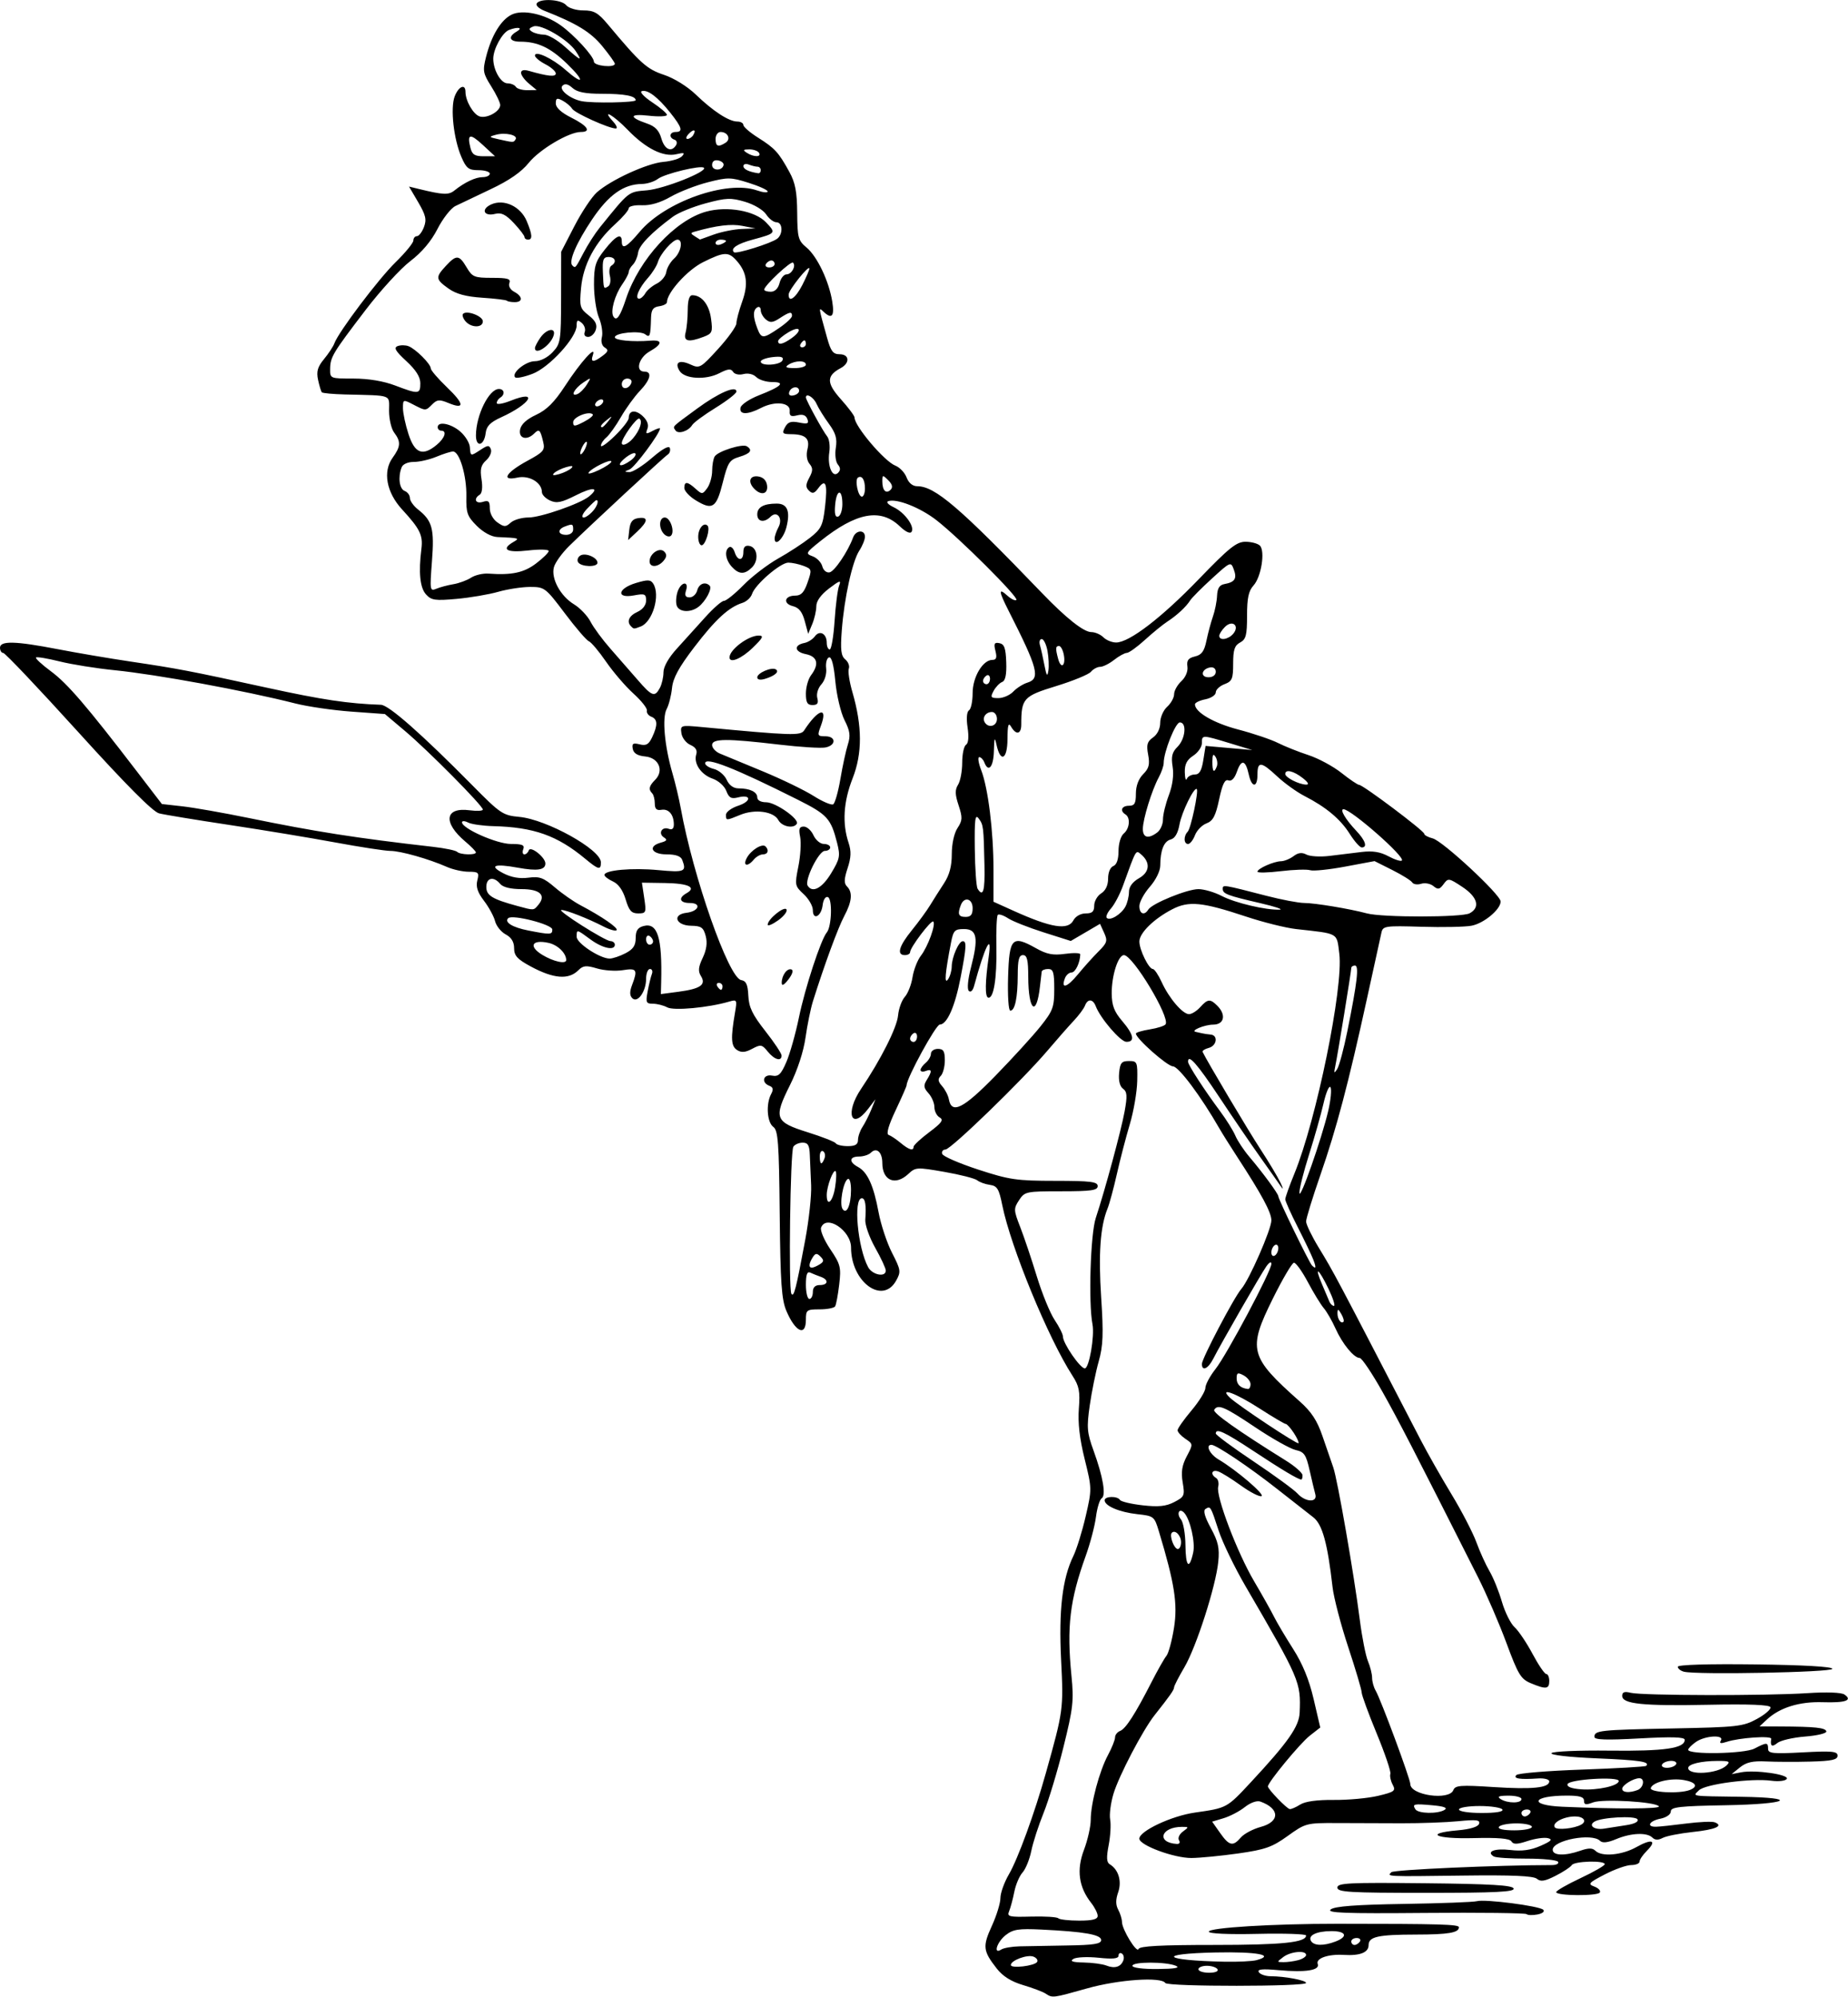 <?xml version="1.0" encoding="UTF-8" standalone="no"?>
<!-- Created with Inkscape (http://www.inkscape.org/) -->

<svg
   xmlns:dc="http://purl.org/dc/elements/1.1/"
   xmlns:cc="http://creativecommons.org/ns#"
   xmlns:rdf="http://www.w3.org/1999/02/22-rdf-syntax-ns#"
   xmlns:svg="http://www.w3.org/2000/svg"
   xmlns="http://www.w3.org/2000/svg"
   xmlns:sodipodi="http://sodipodi.sourceforge.net/DTD/sodipodi-0.dtd"
   xmlns:inkscape="http://www.inkscape.org/namespaces/inkscape"
   id="svg3336"
   version="1.1"
   inkscape:version="0.91 r13725"
   width="498.75"
   height="539.062"
   viewBox="0 0 498.75 539.062"
   sodipodi:docname="ComicCharacter40.svg">
  <defs
     id="defs3340" />
  <sodipodi:namedview
     pagecolor="#ffffff"
     bordercolor="#666666"
     borderopacity="1"
     objecttolerance="10"
     gridtolerance="10"
     guidetolerance="10"
     inkscape:pageopacity="0"
     inkscape:pageshadow="2"
     inkscape:window-width="1600"
     inkscape:window-height="837"
     id="namedview3338"
     showgrid="false"
     inkscape:zoom="1.2428986"
     inkscape:cx="249.375"
     inkscape:cy="269.53125"
     inkscape:window-x="-8"
     inkscape:window-y="-8"
     inkscape:window-maximized="1"
     inkscape:current-layer="svg3336" />
  <path
     style="fill:#000000"
     d="m 282.188,538.125 c -0.773,-0.5 -3.516,-1.535 -6.094,-2.3 -3.192,-0.947 -5.455,-2.373 -7.093,-4.467 -3.708,-4.742 -3.848,-5.953 -1.323,-11.474 1.277,-2.792 2.322,-6.188 2.322,-7.548 0,-1.359 1.029,-4.234 2.287,-6.388 2.433,-4.167 6.944,-16.534 9.979,-27.354 4.715,-16.814 4.775,-17.256 4.116,-30.469 -0.673,-13.496 0.33,-22.026 3.307,-28.125 0.881,-1.805 2.375,-6.618 3.319,-10.697 1.699,-7.338 1.696,-7.5 -0.278,-15.469 -1.361,-5.494 -1.858,-9.817 -1.563,-13.604 0.363,-4.666 0.086,-6.086 -1.738,-8.906 -6.514,-10.069 -16.661,-34.731 -18.93,-46.012 -0.888,-4.416 -1.369,-5.203 -3.346,-5.48 -1.27,-0.178 -2.81,-0.735 -3.422,-1.238 -0.612,-0.502 -4.589,-1.52 -8.837,-2.262 -7.427,-1.297 -7.802,-1.276 -9.729,0.534 -3.52,3.307 -7.04,1.839 -7.04,-2.937 0,-2.933 -1.541,-4.326 -3.082,-2.786 -0.574,0.574 -2.014,1.043 -3.2,1.043 -2.651,0 -2.802,1.463 -0.291,2.807 2.567,1.374 4.223,5.01 5.553,12.193 0.621,3.352 2.264,8.308 3.652,11.014 2.367,4.617 2.434,5.08 1.086,7.5 -3.666,6.578 -12.156,0.33 -12.156,-8.946 0,-4.597 -6.681,-9.044 -8.086,-5.382 -0.29,0.756 0.825,3.378 2.478,5.828 2.756,4.084 2.956,4.875 2.409,9.534 -0.328,2.794 -0.823,5.445 -1.098,5.891 -0.276,0.446 -2.164,0.811 -4.196,0.811 -3.48,0 -3.695,0.163 -3.695,2.812 0,4.604 -2.833,3.324 -5.259,-2.377 -1.312,-3.082 -1.621,-7.552 -1.808,-26.154 -0.195,-19.374 -0.432,-22.588 -1.736,-23.541 -1.684,-1.231 -2.013,-6.173 -0.589,-8.834 0.683,-1.277 0.563,-1.857 -0.469,-2.253 -2.285,-0.877 -1.676,-3.199 0.72,-2.746 1.74,0.329 2.416,-0.309 3.861,-3.646 0.963,-2.224 2.495,-7.65 3.404,-12.058 1.649,-7.997 5.912,-21.009 7.516,-22.942 1.33,-1.603 1.555,-9.097 0.287,-9.546 -0.635,-0.225 -1.233,0.699 -1.406,2.17 -0.363,3.081 -2.646,4.231 -2.646,1.333 0,-1.099 -1.113,-3.03 -2.474,-4.291 -2.393,-2.218 -2.44,-2.463 -1.434,-7.475 0.572,-2.85 0.789,-6.439 0.482,-7.975 -0.439,-2.194 -0.228,-2.793 0.985,-2.793 0.849,0 2.024,1.055 2.611,2.344 0.587,1.289 1.844,2.344 2.792,2.344 0.948,0 1.725,0.422 1.725,0.938 0,0.516 -0.657,0.938 -1.459,0.938 -1.631,0 -5.535,7.918 -4.628,9.386 1.285,2.08 3.895,0.698 6.346,-3.36 2.351,-3.893 2.498,-4.646 1.595,-8.203 -1.669,-6.572 -2.642,-7.641 -10.589,-11.634 -17.03,-8.556 -25.015,-11.693 -25.015,-9.83 0,0.516 1.069,1.206 2.376,1.534 1.307,0.328 2.851,1.639 3.432,2.914 0.669,1.469 1.831,2.318 3.173,2.318 3.094,0 5.082,0.956 5.082,2.444 0,0.775 0.973,1.306 2.394,1.306 2.559,0 9.047,4.558 8.272,5.812 -0.867,1.403 -4.033,0.759 -4.982,-1.014 -1.248,-2.332 -6.309,-3.027 -10.252,-1.408 -3.891,1.598 -3.87,1.598 -3.87,-0.035 0,-0.733 1.48,-1.822 3.29,-2.419 3.625,-1.196 3.58,-3.158 -0.052,-2.246 -1.825,0.458 -2.446,0.112 -3.157,-1.757 -0.497,-1.306 -2.116,-2.756 -3.691,-3.305 -3.153,-1.099 -5.191,-4.129 -4.417,-6.568 0.344,-1.082 -0.184,-1.926 -1.589,-2.543 -1.157,-0.507 -2.244,-1.923 -2.417,-3.146 -0.309,-2.188 -0.218,-2.215 5.625,-1.663 24.246,2.289 26.541,2.363 27.502,0.887 3.801,-5.843 6.521,-6.559 4.492,-1.183 -0.981,2.6 -0.904,2.777 1.214,2.777 2.953,0 2.965,2.46 0.014,3.024 -1.236,0.236 -6.826,-0.111 -12.422,-0.773 -14.214,-1.68 -18.142,-1.655 -18.142,0.113 0,0.784 0.949,1.822 2.109,2.305 1.16,0.483 6.328,2.624 11.484,4.757 5.156,2.133 11.364,5.138 13.794,6.678 2.431,1.54 4.813,2.556 5.294,2.259 0.481,-0.297 1.357,-3.39 1.946,-6.873 0.59,-3.483 1.495,-7.657 2.011,-9.277 0.754,-2.365 0.578,-3.655 -0.897,-6.562 -1.009,-1.99 -2.126,-6.698 -2.482,-10.46 -0.424,-4.49 -1.015,-6.718 -1.719,-6.481 -0.59,0.199 -0.932,1.518 -0.761,2.933 0.18,1.49 -0.362,3.316 -1.289,4.34 -0.919,1.015 -1.388,2.58 -1.102,3.675 0.372,1.424 0.046,1.906 -1.289,1.906 -1.398,0 -1.787,-0.676 -1.787,-3.102 0,-1.706 0.619,-3.921 1.376,-4.922 2.276,-3.01 1.764,-5.082 -1.413,-5.718 -3.059,-0.612 -3.289,-2.444 -0.378,-3.008 0.976,-0.189 2.248,-0.992 2.827,-1.784 1.296,-1.773 3.212,-0.75 3.212,1.714 0,1.001 0.362,1.82 0.805,1.82 0.443,0 1.035,-3.48 1.315,-7.734 0.28,-4.254 0.837,-8.552 1.237,-9.551 0.601,-1.499 0.125,-1.357 -2.721,0.814 -2.224,1.696 -3.449,3.402 -3.449,4.802 0,1.194 -0.493,3.359 -1.096,4.811 l -1.096,2.639 -0.929,-3.452 c -0.663,-2.465 -1.575,-3.614 -3.189,-4.019 -2.766,-0.694 -2.3,-2.842 0.616,-2.842 1.603,0 2.405,-0.858 3.342,-3.573 1.188,-3.443 1.148,-3.605 -1.081,-4.453 -1.273,-0.484 -3.129,-0.88 -4.125,-0.88 -2.129,0 -8.989,5.928 -9.793,8.462 -0.306,0.965 -1.476,2.046 -2.6,2.403 -3.689,1.171 -7.263,4.46 -12.99,11.953 -4.17,5.456 -5.737,8.336 -6.006,11.034 -0.2,2.008 -0.85,4.56 -1.445,5.671 -1.26,2.354 -0.573,9.975 1.562,17.318 0.781,2.685 1.787,6.92 2.237,9.411 3.361,18.619 12.934,45.868 16.311,46.427 1.345,0.223 1.791,1.197 1.934,4.227 0.147,3.114 1.104,5.106 4.58,9.53 2.417,3.076 4.394,6.05 4.394,6.61 0,1.698 -1.943,1.141 -3.733,-1.071 -1.557,-1.923 -1.887,-1.982 -4.196,-0.746 -1.853,0.992 -2.917,1.078 -4.085,0.331 -1.627,-1.041 -1.746,-3.171 -0.563,-10.059 0.604,-3.515 0.542,-3.631 -1.6,-3.004 -5.595,1.638 -14.895,2.502 -16.675,1.549 -1.01,-0.541 -2.755,-0.983 -3.878,-0.983 -1.833,0 -1.977,-0.342 -1.413,-3.348 0.345,-1.841 0.859,-3.951 1.142,-4.688 0.283,-0.737 0.047,-1.34 -0.524,-1.34 -0.571,0 -1.038,1.185 -1.038,2.633 0,3.429 -2.291,6.662 -3.722,5.254 -0.733,-0.722 -0.752,-1.765 -0.063,-3.577 1.573,-4.137 1.277,-4.605 -2.518,-3.989 -1.92,0.312 -5.056,0.098 -6.969,-0.476 -2.913,-0.873 -3.728,-0.793 -5.014,0.494 -2.635,2.635 -6.689,2.307 -12.886,-1.042 -3.601,-1.947 -4.453,-2.887 -4.453,-4.912 0,-1.692 -0.738,-2.9 -2.272,-3.721 -1.25,-0.669 -2.538,-2.274 -2.863,-3.568 -0.325,-1.293 -1.669,-3.766 -2.988,-5.495 -1.737,-2.278 -2.235,-3.792 -1.807,-5.497 0.536,-2.136 0.321,-2.353 -2.332,-2.353 -1.608,0 -4.252,-0.588 -5.877,-1.307 -4.855,-2.148 -12.508,-4.318 -15.232,-4.318 -1.403,0 -8.073,-1.023 -14.824,-2.272 C 83.804,226.165 70.898,224.03 61.875,222.671 52.852,221.311 44.331,219.908 42.941,219.552 41.241,219.118 34.079,211.915 21.089,197.578 10.461,185.848 1.368,176.25 0.882,176.25 0.397,176.25 0,175.617 0,174.844 c 0,-1.925 4.157,-1.821 15.573,0.388 5.099,0.987 13.912,2.485 19.584,3.33 12.95,1.928 15.764,2.468 36.931,7.082 14.96,3.261 21.793,4.284 30.723,4.598 2.127,0.075 10.99,7.885 24.679,21.746 7.569,7.664 8.222,8.104 12.668,8.517 7.368,0.686 21.978,8.802 22.014,12.229 0.023,2.219 -0.615,2.078 -4.244,-0.938 -7.554,-6.276 -13.864,-8.514 -24.801,-8.796 -2.836,-0.073 -5.895,-0.512 -6.797,-0.975 -0.902,-0.463 -1.641,-0.488 -1.641,-0.055 0,1.679 9.419,5.842 13.218,5.842 3.043,0 3.743,0.297 3.318,1.406 -0.297,0.773 -0.166,1.406 0.29,1.406 0.456,0 0.993,-0.489 1.192,-1.086 0.439,-1.316 4.482,1.875 4.482,3.538 0,1.771 -2.136,2.103 -7.395,1.147 -6.403,-1.164 -7.947,-0.572 -3.937,1.509 2.124,1.102 4.39,1.501 6.741,1.185 3.012,-0.404 4.079,-0.015 7.139,2.604 1.978,1.693 5.089,3.865 6.913,4.825 5.806,3.058 10.325,6.18 9.761,6.743 -0.3,0.3 -1.9,-0.153 -3.556,-1.006 -4.164,-2.147 -10.058,-4.462 -11.327,-4.449 -1.421,0.014 11.747,8.372 13.239,8.403 0.645,0.013 1.172,0.446 1.172,0.962 0,1.694 -3.327,0.981 -6.562,-1.406 -3.782,-2.79 -3.752,-2.785 -3.743,-0.703 0.008,1.722 6.289,5.859 8.897,5.859 0.826,0 2.746,-0.644 4.267,-1.43 2.084,-1.078 2.766,-2.091 2.766,-4.109 0,-1.986 0.545,-2.825 2.109,-3.243 3.795,-1.014 5.077,3.075 4.769,15.216 l -0.08,3.152 4.78,-0.634 c 5.916,-0.785 7.496,-1.894 6.033,-4.236 -0.811,-1.299 -0.702,-2.428 0.475,-4.908 1.041,-2.194 1.298,-4.081 0.807,-5.918 -0.613,-2.29 -1.205,-2.704 -3.931,-2.747 -4.134,-0.064 -5.206,-3.033 -1.263,-3.498 3.376,-0.398 4.149,-2.646 0.909,-2.646 -2.737,0 -3.19,-1.352 -0.884,-2.642 2.803,-1.569 0.509,-2.655 -5.807,-2.751 l -6.235,-0.095 0.622,4.15 c 0.589,3.93 0.503,4.15 -1.63,4.15 -1.82,0 -2.471,-0.728 -3.389,-3.793 -0.733,-2.448 -1.95,-4.164 -3.43,-4.838 -1.261,-0.575 -2.293,-1.362 -2.293,-1.75 0,-1.304 7.428,-1.974 14.522,-1.309 7.143,0.669 7.698,0.432 6.471,-2.765 -0.384,-1.001 -1.756,-1.483 -4.219,-1.483 -4.086,0 -5.147,-2.184 -1.54,-3.172 1.639,-0.449 1.821,-0.764 0.817,-1.411 -1.639,-1.056 -0.518,-3.013 1.322,-2.307 0.908,0.348 1.371,-0.065 1.362,-1.213 -0.022,-2.659 -1.398,-4.262 -3.367,-3.922 -1.288,0.222 -1.775,-0.249 -1.775,-1.718 0,-1.114 -0.316,-2.344 -0.703,-2.734 -1.059,-1.069 -0.859,-1.983 0.798,-3.639 2.465,-2.465 0.99,-5.955 -2.668,-6.308 -2.09,-0.202 -3.141,-0.844 -3.371,-2.059 -0.272,-1.436 0.076,-1.663 1.867,-1.214 1.743,0.437 2.446,0.033 3.374,-1.937 1.55,-3.292 1.479,-4.868 -0.251,-5.532 -0.783,-0.3 -1.31,-1.037 -1.172,-1.637 0.138,-0.6 -1.496,-2.668 -3.63,-4.597 -2.134,-1.928 -5.457,-5.794 -7.383,-8.591 -1.926,-2.797 -4.016,-5.282 -4.643,-5.523 -0.627,-0.241 -3.551,-3.64 -6.497,-7.555 -5.204,-6.914 -5.471,-7.117 -9.353,-7.117 -2.198,0 -6.076,0.592 -8.619,1.315 -2.543,0.723 -7.601,1.585 -11.24,1.914 -5.794,0.524 -6.819,0.374 -8.248,-1.205 -1.635,-1.806 -2.048,-5.906 -1.245,-12.337 0.455,-3.641 -0.389,-5.356 -5.216,-10.604 -4.234,-4.603 -5.259,-10.226 -2.547,-13.968 2.178,-3.005 2.258,-4.331 0.405,-6.78 C 105.619,115.773 105,113.136 105,110.915 c 0,-4.539 1.154,-4.109 -11.915,-4.44 -3.202,-0.081 -6,-0.341 -6.219,-0.577 -0.219,-0.236 -0.679,-1.743 -1.022,-3.349 -0.489,-2.284 -0.139,-3.508 1.606,-5.625 1.227,-1.488 2.481,-3.393 2.786,-4.233 1.132,-3.113 11.892,-17.375 16.529,-21.91 2.637,-2.578 4.795,-5.215 4.795,-5.859 7.6e-4,-0.645 0.434,-1.172 0.962,-1.172 0.528,0 1.382,-1.107 1.896,-2.46 0.768,-2.021 0.493,-3.215 -1.546,-6.694 l -2.481,-4.234 2.695,0.657 c 6.515,1.589 7.988,1.654 9.529,0.421 2.799,-2.241 5.737,-3.627 7.685,-3.627 1.038,0 1.888,-0.422 1.888,-0.938 0,-0.516 -1.377,-0.938 -3.06,-0.938 -2.644,0 -3.269,-0.481 -4.594,-3.54 -2.101,-4.85 -3.029,-13.216 -1.817,-16.382 1.045,-2.73 2.908,-3.509 2.908,-1.216 0,2.427 2.116,6.088 3.834,6.633 1.971,0.625 5.541,-1.361 5.541,-3.083 0,-0.66 -1.092,-2.929 -2.427,-5.043 -2.216,-3.51 -2.337,-4.199 -1.397,-7.932 1.455,-5.777 4.022,-10.018 6.921,-11.431 2.998,-1.462 8.92,-0.172 13.199,2.874 3.691,2.628 8.961,8.385 8.992,9.823 0.025,1.173 5.65,1.736 5.65,0.565 0,-0.334 -1.53,-2.474 -3.4,-4.756 -3.11,-3.795 -6.958,-6.146 -15.637,-9.551 -1.447,-0.568 -2.371,-1.452 -2.054,-1.966 0.893,-1.444 6.659,-1.102 7.966,0.473 0.651,0.785 2.695,1.406 4.624,1.406 2.901,0 3.975,0.62 6.682,3.857 8.745,10.459 10.459,11.997 15.077,13.531 2.717,0.902 6.32,3.136 8.6,5.331 4.675,4.502 8.935,7.273 11.189,7.277 0.902,0.002 1.641,0.42 1.641,0.929 0,0.509 1.793,2.055 3.984,3.435 4.516,2.844 5.535,3.96 8.427,9.233 1.599,2.915 2.07,5.376 2.115,11.049 0.053,6.709 0.259,7.467 2.537,9.375 2.885,2.415 6.047,9.084 6.932,14.615 0.633,3.961 -0.114,4.809 -2.374,2.695 -1.372,-1.283 -1.403,-1.509 0.968,7.031 1.015,3.658 1.62,4.453 3.385,4.453 2.663,0 2.85,2.371 0.296,3.738 -3.887,2.08 -3.876,4.031 0.05,8.412 2.023,2.258 3.678,4.472 3.678,4.921 0,2.34 8.071,11.855 11.032,13.005 1.169,0.454 2.53,1.889 3.024,3.187 0.565,1.486 1.625,2.361 2.863,2.361 4.787,0 11.379,5.646 33.718,28.881 6.479,6.738 11.228,10.494 13.27,10.494 1.018,0 2.484,0.633 3.258,1.406 0.773,0.773 2.325,1.405 3.449,1.403 3.546,-0.006 12.25,-6.68 22.314,-17.112 8.2,-8.5 10.177,-10.083 12.587,-10.078 1.573,0.003 3.32,0.466 3.884,1.03 1.478,1.478 0.369,8.465 -1.707,10.755 -1.345,1.483 -1.755,3.393 -1.755,8.17 0,5.275 -0.289,6.389 -1.875,7.238 -1.49,0.798 -1.875,1.963 -1.875,5.681 0,4.127 -0.276,4.783 -2.344,5.569 -1.289,0.49 -2.344,1.482 -2.344,2.203 0,0.722 -1.266,1.565 -2.812,1.875 -1.547,0.309 -2.812,0.921 -2.812,1.36 0,2.123 5.046,5.061 11.675,6.797 4.033,1.056 8.857,2.686 10.72,3.621 1.863,0.935 5.573,2.415 8.245,3.289 2.672,0.874 6.68,3.037 8.906,4.807 2.226,1.77 4.373,3.222 4.771,3.227 1.062,0.013 17.558,12.416 17.558,13.201 0,0.367 1.028,0.926 2.285,1.241 2.7,0.678 18.34,15.203 18.34,17.033 0,2.151 -4.53,5.92 -7.869,6.546 -1.75,0.328 -7.838,0.453 -13.53,0.277 -9.72,-0.301 -10.374,-0.206 -10.765,1.555 -0.229,1.031 -1.984,9.047 -3.901,17.812 -5.018,22.947 -8.218,35.059 -12.587,47.653 -2.116,6.1 -3.848,11.74 -3.848,12.534 0,0.794 1.541,3.98 3.425,7.081 4.208,6.927 3.998,6.53 27.446,51.795 1.87,3.609 5.639,10.253 8.376,14.765 2.737,4.511 5.757,10.336 6.71,12.943 0.953,2.607 2.559,6.141 3.569,7.853 1.01,1.712 2.504,5.411 3.321,8.22 0.817,2.809 2.358,5.898 3.425,6.864 1.067,0.966 3.245,4.204 4.84,7.196 1.595,2.992 3.263,5.44 3.707,5.44 0.444,0 0.807,0.844 0.807,1.875 0,2.209 -0.879,2.316 -4.971,0.607 -2.703,-1.129 -3.426,-2.321 -6.592,-10.871 -1.956,-5.281 -5.399,-13.253 -7.651,-17.716 -17.44,-34.557 -21.277,-42.003 -25.798,-50.067 -2.819,-5.027 -5.583,-9.141 -6.143,-9.141 -1.557,0 -4.672,-3.795 -6.542,-7.969 -0.924,-2.062 -2.347,-4.532 -3.163,-5.488 -0.816,-0.956 -2.749,-4.12 -4.296,-7.031 -1.547,-2.911 -3.234,-5.261 -3.75,-5.222 -0.516,0.039 -3.087,4.412 -5.714,9.717 -6.804,13.741 -6.299,15.667 7.271,27.712 3.159,2.804 4.709,5.169 6.144,9.375 1.056,3.094 2.366,6.891 2.911,8.438 1.139,3.231 5.581,28.767 7.176,41.25 0.593,4.641 1.579,9.625 2.192,11.077 0.612,1.452 1.114,3.461 1.114,4.466 0,1.005 0.429,2.559 0.954,3.455 1.397,2.383 9.358,23.845 9.358,25.227 0,3.039 10.513,4.517 11.619,1.634 0.494,-1.288 1.933,-1.397 10.821,-0.821 10.506,0.681 15.059,0.217 15.059,-1.535 0,-0.546 -1.371,-0.899 -3.047,-0.783 -4.895,0.337 -6.799,0.031 -5.812,-0.934 0.49,-0.479 8.474,-1.137 17.742,-1.461 9.268,-0.324 17.038,-0.776 17.266,-1.004 1.117,-1.117 -1.699,-1.545 -13.381,-2.034 -7.357,-0.308 -12.482,-0.896 -12.174,-1.395 0.296,-0.48 7.255,-0.783 15.672,-0.685 14.836,0.174 20.296,-0.612 20.296,-2.924 0,-0.75 -3.444,-0.855 -12.188,-0.372 -9.006,0.498 -12.188,0.39 -12.188,-0.413 0,-1.745 1.369,-1.893 21.094,-2.28 17.495,-0.343 19.018,-0.514 22.751,-2.554 2.201,-1.202 3.853,-2.631 3.671,-3.175 -0.22,-0.66 -5.762,-0.88 -16.658,-0.661 -17.849,0.358 -23.359,-0.21 -23.359,-2.409 0,-1.025 0.625,-1.247 2.318,-0.822 3.039,0.763 36.552,0.83 47.623,0.096 5.218,-0.346 9.201,-0.202 10.032,0.363 2.317,1.573 0.33,2.281 -5.842,2.081 -6.292,-0.204 -11.601,1.442 -15.066,4.669 l -1.994,1.857 5.605,0.025 c 9.397,0.042 12.156,0.333 12.421,1.312 0.141,0.52 -2.407,1.146 -5.719,1.406 -3.285,0.258 -6.668,1.048 -7.519,1.755 -1.431,1.19 -1.975,0.81 -1.628,-1.141 0.16,-0.902 -8.613,-0.309 -12.018,0.813 -1.614,0.532 -2.065,0.434 -1.585,-0.342 1.02,-1.651 -4.259,-1.358 -6.731,0.374 -1.146,0.803 -2.083,1.752 -2.083,2.109 0.002,1.363 15.13,1.099 17.857,-0.311 3.348,-1.731 3.704,-1.725 3.704,0.065 0,1.242 1.332,1.376 9.375,0.946 7.908,-0.423 9.375,-0.283 9.375,0.896 0,1.102 -1.54,1.44 -7.266,1.595 -3.996,0.109 -9.412,0.091 -12.035,-0.039 -3.583,-0.178 -5.331,0.218 -7.027,1.592 l -2.258,1.828 2.57,-0.491 c 3.802,-0.727 13.037,0.606 12.313,1.777 -0.337,0.546 -2.176,0.765 -4.174,0.497 -5.399,-0.724 -17.874,0.925 -19.531,2.583 -1.696,1.696 -2.634,1.551 11.392,1.755 16.055,0.233 12.818,1.982 -4.22,2.28 -12.383,0.217 -14.766,0.485 -14.766,1.664 0,0.812 -1.188,1.643 -2.812,1.968 -3.016,0.603 -3.89,2.223 -1.172,2.172 0.902,-0.017 4.543,-0.405 8.09,-0.862 3.547,-0.457 7.025,-0.61 7.729,-0.34 2.524,0.968 0.272,1.96 -5.962,2.624 -3.488,0.372 -7.125,1.093 -8.082,1.604 -1.182,0.63 -2.07,0.599 -2.766,-0.097 -1.448,-1.448 -5.746,-1.27 -9.752,0.403 -2.329,0.973 -3.722,1.122 -4.376,0.469 -2.181,-2.181 -12.772,-0.18 -12.772,2.414 0,1.594 3.277,1.709 7.431,0.261 2.238,-0.78 3.297,-0.78 4.077,0 1.701,1.701 7.17,1.214 11.088,-0.988 4.19,-2.355 5.642,-1.821 2.794,1.026 -1.074,1.074 -1.953,2.375 -1.953,2.891 0,0.516 -1.016,0.938 -2.257,0.938 -1.241,0 -4.446,1.136 -7.122,2.524 -4.365,2.264 -4.656,2.601 -2.839,3.273 1.114,0.412 1.788,1.134 1.497,1.605 -0.623,1.007 -11.779,0.918 -11.779,-0.094 0,-0.38 2.945,-2.074 6.544,-3.765 3.599,-1.691 6.552,-3.391 6.562,-3.777 0.028,-1.069 -8.224,-0.84 -8.896,0.248 -0.323,0.523 -2.279,1.814 -4.346,2.868 -2.936,1.498 -4.048,1.676 -5.085,0.816 -0.94,-0.78 -6.728,-1.031 -19.85,-0.861 -21.065,0.273 -20.625,0.293 -19.414,-0.906 0.687,-0.681 28.577,-1.921 43.368,-1.929 1.191,-6.2e-4 1.92,-0.396 1.622,-0.879 -0.299,-0.483 -4.101,-0.868 -8.451,-0.856 -4.349,0.012 -8.356,-0.255 -8.903,-0.593 -2.132,-1.318 0.238,-2.241 4.467,-1.74 3.146,0.373 5.531,0.044 8.177,-1.126 2.924,-1.293 3.345,-1.745 1.939,-2.078 -0.988,-0.234 -3.446,0.118 -5.462,0.784 -2.828,0.933 -3.824,0.954 -4.359,0.089 -0.481,-0.778 -3.606,-1.046 -10.213,-0.877 -10.312,0.264 -13.48,-1.291 -4.276,-2.1 3.369,-0.296 5.492,-0.945 5.761,-1.762 0.345,-1.048 -0.707,-1.182 -5.552,-0.705 -3.288,0.323 -10.197,0.576 -15.353,0.561 -5.156,-0.015 -13.082,-0.042 -17.612,-0.061 -8.05,-0.034 -8.348,0.045 -13.125,3.484 -4.204,3.027 -6.068,3.687 -13.325,4.718 -4.641,0.659 -10.328,1.214 -12.638,1.232 -4.702,0.037 -14.081,-3.437 -14.081,-5.216 0,-2.063 8.689,-6.144 15,-7.046 8.683,-1.241 8.58,-1.185 15.138,-8.236 10.009,-10.761 12.972,-14.989 13.128,-18.739 0.345,-8.274 0.079,-8.896 -14.614,-34.138 -2.942,-5.054 -6.204,-11.804 -7.249,-15 -2.18,-6.668 -2.187,-6.679 -3.55,-5.836 -0.68,0.42 -0.198,2.144 1.441,5.154 1.993,3.662 2.376,5.389 2.013,9.072 -0.652,6.606 -5.929,23.043 -9.155,28.514 -1.528,2.591 -2.778,5.029 -2.778,5.417 0,0.682 -1.081,2.224 -5.255,7.499 -3.196,4.039 -9.629,16.339 -11.097,21.219 -0.748,2.484 -1.152,5.615 -0.898,6.958 0.253,1.343 0.073,4.454 -0.402,6.914 -0.639,3.312 -0.564,4.65 0.289,5.156 2.354,1.397 3.314,4.584 2.278,7.556 -0.698,2.003 -0.694,3.392 0.017,4.718 0.553,1.034 1.006,2.516 1.006,3.294 0,2.02 4.044,8.609 4.48,7.3 0.261,-0.784 5.991,-1.091 20.381,-1.091 18.42,0 24.825,-0.659 24.827,-2.555 4.5e-4,-0.399 -5.906,-0.594 -13.125,-0.431 -7.913,0.178 -13.126,-0.06 -13.126,-0.6 0,-1.076 17.244,-2.132 34.688,-2.124 27.914,0.012 32.812,0.152 32.812,0.939 0,1.476 -2.831,1.958 -11.561,1.971 -10.3,0.015 -12.814,0.574 -12.814,2.846 0,1.995 -2.33,2.913 -6.709,2.644 -4.203,-0.259 -7.604,0.931 -7.019,2.454 0.654,1.704 -3.301,2.328 -10.56,1.667 -4.429,-0.403 -5.831,-0.262 -5.335,0.54 0.369,0.598 1.807,1.091 3.195,1.097 3.856,0.016 9.554,1.095 9.554,1.81 0,1.017 -37.364,1.033 -37.993,0.016 -1.067,-1.727 -12.6,-0.936 -21.069,1.446 -9.435,2.653 -9.34,2.641 -11.25,1.406 z m 46.406,-6.562 c -0.319,-0.516 -1.609,-0.938 -2.868,-0.938 -1.259,0 -2.288,0.422 -2.288,0.938 0,0.516 1.291,0.938 2.868,0.938 1.673,0 2.626,-0.391 2.288,-0.938 z m -48.682,-1.985 c 0.286,-0.462 -0.167,-1.104 -1.006,-1.426 -1.655,-0.635 -6.093,1.015 -6.093,2.265 0,1.01 6.426,0.25 7.099,-0.839 z m 23.256,-0.401 c 0.275,-0.717 0.097,-1.553 -0.396,-1.858 -0.493,-0.305 -0.897,-0.047 -0.897,0.572 0,0.812 -1.508,0.969 -5.397,0.562 -2.968,-0.31 -6.027,-0.166 -6.797,0.321 -1.006,0.636 -0.212,0.908 2.819,0.965 2.32,0.044 5.062,0.414 6.094,0.822 2.246,0.889 3.893,0.39 4.574,-1.385 z m 14.176,1.449 c -2.635,-1.132 -11.719,-1.132 -11.719,0 0,0.545 2.847,0.91 6.797,0.872 4.668,-0.045 6.209,-0.318 4.922,-0.872 z m 21.786,-1.526 c 5.127,-1.374 0.13,-2.309 -11.076,-2.072 -16.142,0.341 -14.397,2.146 2.415,2.497 3.609,0.075 7.507,-0.116 8.661,-0.425 z m 11.261,-0.003 c 1.16,-0.311 2.109,-0.938 2.109,-1.393 0,-1.326 -4.161,-0.955 -6.149,0.548 -1.796,1.358 -1.795,1.377 0.055,1.393 1.031,0.009 2.824,-0.237 3.984,-0.548 z m -75.234,-3.722 c 2.062,-0.052 7.863,-0.157 12.891,-0.234 7.162,-0.11 9.141,-0.425 9.141,-1.458 0,-1.477 -4.547,-2.275 -16.162,-2.836 -6.141,-0.297 -7.617,-0.066 -9.609,1.501 -2.386,1.877 -3.441,5.342 -1.182,3.88 0.645,-0.417 2.859,-0.801 4.922,-0.853 z m 85.251,-1.289 c 3.523,-1.339 2.933,-2.838 -1.111,-2.821 -4.036,0.017 -6.391,1.179 -5.455,2.693 0.795,1.286 3.388,1.336 6.566,0.128 z m 6.624,-0.023 c 0.319,-0.516 -0.078,-0.938 -0.882,-0.938 -0.804,0 -1.462,0.422 -1.462,0.938 0,0.516 0.397,0.938 0.882,0.938 0.485,0 1.143,-0.422 1.462,-0.938 z M 296.25,517.158 c 0,-0.704 -0.797,-2.293 -1.77,-3.53 -3.35,-4.259 -3.979,-8.905 -1.935,-14.284 1.006,-2.647 1.829,-6.306 1.83,-8.131 6.3e-4,-4.421 2.319,-13.11 4.667,-17.49 1.043,-1.946 1.896,-4.085 1.896,-4.754 0,-0.668 0.613,-1.451 1.363,-1.738 1.52,-0.583 4.052,-4.52 8.501,-13.217 1.64,-3.206 3.445,-6.387 4.01,-7.067 0.565,-0.681 1.481,-4.078 2.035,-7.549 1.028,-6.436 0.163,-11.979 -4.054,-25.96 -1.247,-4.134 -1.365,-4.229 -5.86,-4.723 -4.827,-0.531 -8.807,-2.224 -8.807,-3.747 0,-1.125 3.456,-1.201 4.142,-0.09 0.277,0.448 3.028,1.1 6.113,1.449 4.286,0.485 6.299,0.278 8.531,-0.875 2.742,-1.418 2.881,-1.74 2.281,-5.291 -0.476,-2.816 -0.195,-4.621 1.1,-7.07 1.731,-3.276 1.73,-3.295 -0.371,-4.71 -1.16,-0.781 -2.109,-1.821 -2.109,-2.31 0,-0.489 1.688,-2.891 3.75,-5.337 2.062,-2.446 3.75,-5.183 3.75,-6.083 0,-0.899 1.226,-3.193 2.724,-5.096 3.12,-3.963 15.088,-26.484 15.088,-28.392 0,-0.743 -0.575,-0.446 -1.389,0.716 -1.515,2.163 -12.197,20.761 -14.311,24.918 -1.372,2.697 -3.049,3.446 -3.049,1.362 0,-1.454 8.728,-18.058 10.635,-20.231 2.12,-2.416 8.115,-16.094 8.115,-18.515 0,-2.156 -2.588,-6.961 -9.278,-17.226 -1.848,-2.836 -3.997,-6.267 -4.776,-7.626 -4.939,-8.619 -10.979,-16.696 -12.505,-16.721 -1.53,-0.025 -10.004,-7.521 -10.004,-8.849 0,-0.292 1.697,-0.803 3.771,-1.135 2.074,-0.332 3.986,-0.951 4.249,-1.376 1.212,-1.962 -8.854,-18.668 -11.248,-18.668 -1.571,0 -3.34,5.57 -3.296,10.379 0.029,3.211 0.667,4.888 2.812,7.398 3.141,3.674 3.543,5.674 1.134,5.631 -1.587,-0.028 -6.991,-6.317 -8.253,-9.606 -0.77,-2.007 -2.172,-2.086 -2.91,-0.163 -0.306,0.799 -1.664,2.628 -3.017,4.065 -1.353,1.437 -4.57,5.096 -7.148,8.132 -6.761,7.96 -26.029,26.632 -27.5,26.649 -0.688,0.008 -1.076,0.542 -0.862,1.187 0.213,0.645 4.573,2.54 9.687,4.213 8.428,2.756 10.377,3.042 20.784,3.047 9.581,0.005 11.484,0.239 11.484,1.412 0,1.161 -1.716,1.406 -9.822,1.406 -9.508,0 -9.872,0.077 -11.397,2.404 -1.489,2.272 -1.471,2.671 0.319,7.266 1.042,2.674 3.055,8.658 4.473,13.299 1.418,4.641 3.585,9.937 4.815,11.769 1.23,1.832 2.237,3.851 2.237,4.486 0,1.82 4.654,8.588 5.905,8.588 1.164,0 2.682,-8.743 2.068,-11.916 -1.118,-5.783 -0.542,-24.369 0.888,-28.684 2.475,-7.467 6.85,-23.636 7.781,-28.758 0.763,-4.194 0.684,-5.322 -0.428,-6.135 -0.862,-0.63 -1.249,-2.185 -1.054,-4.236 0.261,-2.749 0.663,-3.24 2.652,-3.24 2.239,0 2.339,0.239 2.237,5.359 -0.059,2.947 -0.962,8.221 -2.007,11.719 -1.045,3.498 -2.612,9.524 -3.482,13.391 -0.87,3.867 -2.009,8.086 -2.533,9.375 -1.952,4.807 -2.48,12.215 -1.711,23.973 0.648,9.894 0.526,13.043 -0.666,17.267 -0.802,2.841 -1.889,8.19 -2.417,11.885 -0.852,5.973 -0.738,7.327 1.027,12.188 2.566,7.066 3.425,12.119 2.189,12.882 -0.532,0.329 -1.225,2.592 -1.54,5.029 -0.315,2.437 -1.561,7.173 -2.769,10.525 -4.292,11.908 -5.151,19.141 -3.841,32.358 0.667,6.729 0.441,8.737 -2.157,19.219 -1.596,6.438 -4.012,14.447 -5.37,17.799 -1.358,3.352 -2.848,7.96 -3.311,10.241 -0.463,2.281 -1.529,4.906 -2.367,5.832 -0.839,0.927 -1.84,3.279 -2.224,5.228 -0.384,1.948 -1.01,4.287 -1.39,5.196 -0.626,1.498 -0.066,1.637 5.966,1.474 3.662,-0.098 6.943,0.107 7.293,0.456 0.349,0.349 2.885,0.635 5.635,0.635 3.6,0 5,-0.358 5,-1.28 z m 21.943,-20.425 c -0.367,-0.594 0.111,-1.649 1.061,-2.344 1.651,-1.207 1.64,-1.264 -0.249,-1.264 -5.732,0 -7.003,4.274 -1.372,4.613 0.695,0.042 0.938,-0.394 0.56,-1.006 z m 16.702,-0.745 c 0.859,-1.004 3.273,-2.286 5.365,-2.849 5.242,-1.411 5.178,-4.963 -0.122,-6.847 -0.918,-0.326 -2.667,0.3 -4.173,1.495 -1.426,1.131 -3.993,2.479 -5.706,2.994 l -3.114,0.938 2.13,3.031 c 2.476,3.523 3.475,3.743 5.62,1.238 z M 413.438,493.125 c 0,-0.516 -1.874,-0.938 -4.163,-0.938 -2.29,0 -4.424,0.422 -4.743,0.938 -0.357,0.578 1.24,0.938 4.163,0.938 2.609,0 4.743,-0.422 4.743,-0.938 z m 13.359,-0.634 c 1.551,-0.913 0.562,-2.178 -1.702,-2.178 -3.075,0 -6.259,1.687 -5.5,2.914 0.525,0.849 5.346,0.356 7.203,-0.736 z m 12.214,0.157 c 2.189,-0.343 3.304,-0.94 2.919,-1.563 -0.638,-1.032 -9.716,-0.541 -11.608,0.629 -1.724,1.065 -0.02,2.301 2.606,1.889 1.398,-0.219 4.136,-0.649 6.083,-0.954 z M 412.969,489.375 c 0.319,-0.516 -0.078,-0.938 -0.882,-0.938 -0.804,0 -1.462,0.422 -1.462,0.938 0,0.516 0.397,0.938 0.882,0.938 0.485,0 1.143,-0.422 1.462,-0.938 z m -23.082,-0.848 c 0.872,-0.552 -0.197,-0.952 -3.281,-1.227 -5.096,-0.454 -5.5,-0.36 -4.613,1.075 0.742,1.2 6.077,1.303 7.894,0.152 z m 15.582,-0.09 c -0.319,-0.516 -3.086,-0.938 -6.149,-0.938 -3.088,0 -5.57,0.418 -5.57,0.938 0,0.53 2.675,0.938 6.149,0.938 3.861,0 5.933,-0.349 5.57,-0.938 z m -54.576,-1.325 c 1.347,-0.86 4.546,-1.301 9.108,-1.256 3.867,0.038 9.239,-0.461 11.938,-1.109 4.451,-1.068 4.815,-1.349 3.924,-3.015 -0.541,-1.01 -0.821,-2.325 -0.622,-2.921 0.199,-0.596 -1.461,-5.495 -3.689,-10.886 -2.228,-5.391 -4.051,-10.372 -4.051,-11.068 0,-0.696 -1.636,-6.215 -3.636,-12.265 -2,-6.05 -3.9,-13.32 -4.223,-16.156 -1.359,-11.923 -2.76,-16.99 -5.22,-18.885 -1.314,-1.012 -5.706,-4.454 -9.76,-7.649 -7.439,-5.863 -16.41,-11.893 -17.707,-11.9 -1.699,-0.009 -0.474,2.54 1.893,3.938 4.857,2.869 12.682,9.559 11.602,9.919 -0.592,0.197 -3.079,-1.087 -5.528,-2.853 -2.448,-1.766 -5.19,-3.476 -6.092,-3.799 -1.786,-0.64 -2.273,0.727 -0.621,1.748 0.561,0.346 0.816,1.408 0.567,2.359 -0.664,2.537 5.104,17.722 9.693,25.519 2.188,3.718 4.606,8.025 5.374,9.572 0.768,1.547 3.087,5.459 5.152,8.694 2.558,4.005 4.325,8.326 5.54,13.544 l 1.784,7.662 -2.84,2.222 c -2.606,2.039 -11.29,12.566 -11.29,13.685 0,0.739 5.059,5.987 5.892,6.113 0.405,0.061 1.67,-0.485 2.812,-1.214 z m 96.82,0.478 c -0.759,-1.228 -15.084,-2.087 -17.771,-1.065 -1.946,0.74 -2.441,0.648 -2.441,-0.455 0,-1.032 -1.172,-1.383 -4.611,-1.383 -9.428,0 -10.508,2.598 -1.249,3.004 14.756,0.646 26.505,0.601 26.072,-0.101 z M 410.625,485.625 c 0,-0.516 -1.582,-0.931 -3.516,-0.923 -2.615,0.011 -3.155,0.247 -2.109,0.923 1.848,1.194 5.625,1.194 5.625,0 z m 26.25,-4.886 c 0,-1.276 -13.382,-0.458 -13.812,0.845 -0.238,0.72 1.065,1.218 3.675,1.406 4.424,0.319 10.137,-0.95 10.137,-2.251 z m 5.08,2.442 c 1.656,-0.635 2.043,-3.181 0.484,-3.181 -1.603,0 -4.626,1.859 -4.626,2.845 0,1.025 1.937,1.182 4.142,0.335 z m 14.062,0 c 2.403,-0.922 1.707,-2.119 -1.564,-2.691 -3.564,-0.623 -8.388,0.533 -8.923,2.14 -0.4,1.199 7.691,1.625 10.487,0.552 z m 9.887,-6.579 c 1.18,-1.109 0.851,-1.288 -2.344,-1.277 -4.443,0.015 -7.935,0.854 -7.935,1.906 0,2.056 7.939,1.57 10.279,-0.629 z M 452.344,476.25 c 0.319,-0.516 -0.264,-0.938 -1.296,-0.938 -1.031,0 -2.136,0.422 -2.454,0.938 -0.319,0.516 0.264,0.938 1.296,0.938 1.031,0 2.136,-0.422 2.454,-0.938 z M 322.033,419.055 c 0.599,-2.728 -0.822,-8.957 -2.443,-10.711 -1.322,-1.431 -2.147,0.237 -0.875,1.77 0.643,0.775 1.193,3.932 1.222,7.016 0.055,5.839 1.039,6.742 2.097,1.926 z m -3.283,-2.75 c 0,-1.839 -1.585,-3.47 -2.492,-2.564 -0.736,0.736 0.61,4.383 1.617,4.383 0.481,0 0.874,-0.819 0.874,-1.82 z m 36.239,-12.946 c -0.248,-0.902 -0.945,-3.83 -1.549,-6.506 -0.948,-4.197 -1.461,-4.944 -3.736,-5.444 -1.45,-0.319 -6.371,-3.084 -10.936,-6.145 -8.321,-5.581 -10.07,-6.325 -11.07,-4.707 -0.479,0.775 6.31,5.583 19.377,13.722 2.43,1.514 4.434,3.28 4.453,3.924 0.019,0.645 -0.128,1.172 -0.327,1.172 -0.821,0 -5.259,-2.651 -12.949,-7.734 -7.796,-5.154 -10.128,-6.233 -10.127,-4.688 1.7e-4,0.387 4.587,3.774 10.193,7.528 5.606,3.754 10.944,7.656 11.864,8.672 2.141,2.366 5.438,2.507 4.807,0.206 z m -5.803,-16.559 c -0.874,-1.334 -1.857,-2.428 -2.184,-2.431 -0.327,-0.004 -3.536,-1.902 -7.129,-4.219 -6.439,-4.151 -10.999,-5.809 -7.964,-2.895 2.138,2.053 18.148,12.688 18.528,12.309 0.186,-0.186 -0.376,-1.43 -1.25,-2.764 z M 337.5,373.627 c 0,-0.755 -0.844,-1.825 -1.875,-2.377 -1.577,-0.844 -1.875,-0.713 -1.875,0.826 0,1.645 1.064,2.641 3.047,2.85 0.387,0.041 0.703,-0.544 0.703,-1.299 z m 24.489,-18.947 c -0.817,-1.405 -1,-1.446 -1.023,-0.227 -0.03,1.579 0.955,3 1.62,2.336 0.219,-0.219 -0.049,-1.168 -0.596,-2.109 z m -3.483,-6.867 c -2.632,-5.455 -3.926,-6.339 -1.716,-1.172 0.827,1.934 1.722,4.043 1.988,4.688 0.266,0.645 0.823,1.172 1.236,1.172 0.414,0 -0.265,-2.109 -1.509,-4.688 z M 219.375,348.75 c 0,-1.25 0.625,-1.875 1.875,-1.875 2.311,0 2.463,-1.449 0.234,-2.235 -0.902,-0.318 -2.168,-0.825 -2.812,-1.125 -0.835,-0.389 -1.172,0.553 -1.172,3.282 0,2.105 0.422,3.828 0.938,3.828 0.516,0 0.938,-0.844 0.938,-1.875 z m -2.057,-14.062 c 1.01,-5.414 1.727,-12.059 1.595,-14.766 -0.133,-2.707 -0.294,-6.398 -0.358,-8.203 -0.092,-2.583 -0.505,-3.281 -1.937,-3.281 -1.001,0 -2.128,0.499 -2.505,1.109 -0.834,1.349 -1.329,38.353 -0.531,39.672 0.662,1.094 1.244,-1.169 3.736,-14.53 z m 21.744,8.279 c 0,-0.603 -1.288,-3.379 -2.863,-6.168 -1.574,-2.79 -2.776,-6.199 -2.671,-7.576 0.295,-3.859 -0.011,-5.785 -0.92,-5.785 -2.355,0 -1.151,13.301 1.685,18.599 1.134,2.119 4.768,2.828 4.768,0.93 z m -17.82,-1.692 c 1.138,-0.72 1.174,-1.108 0.195,-2.087 -0.979,-0.979 -1.368,-0.943 -2.087,0.195 -1.073,1.697 -1.157,2.81 -0.21,2.79 0.387,-0.007 1.332,-0.412 2.102,-0.898 z m 133.203,-1.247 c -0.452,-1.188 -2.34,-5.14 -4.196,-8.781 -1.856,-3.642 -3.374,-7.027 -3.374,-7.522 0,-0.496 1.109,-3.61 2.465,-6.922 5.944,-14.521 13.253,-50.288 12.124,-59.327 -0.729,-5.831 0.047,-5.387 -11.68,-6.698 -2.783,-0.311 -8.847,-1.824 -13.475,-3.362 -11.885,-3.949 -15.468,-4.3 -19.969,-1.959 -4.96,2.58 -8.839,6.394 -8.839,8.69 0,2.241 2.534,7.415 3.632,7.415 0.424,0 1.493,1.582 2.375,3.516 1.992,4.367 5.664,8.672 7.397,8.672 0.718,0 2.07,-0.844 3.003,-1.875 2.046,-2.261 2.704,-2.318 4.621,-0.402 2.45,2.45 1.879,5.087 -1.105,5.104 -2.369,0.013 -6.304,1.661 -4.688,1.963 0.387,0.072 1.125,0.237 1.641,0.366 0.516,0.129 1.57,0.287 2.344,0.352 2.099,0.175 1.698,3.029 -0.507,3.606 -1.052,0.275 -1.791,0.763 -1.641,1.084 1.114,2.384 12.307,21.22 15.593,26.24 2.239,3.42 4.671,7.484 5.404,9.031 0.771,1.627 0.834,2.076 0.148,1.067 -0.652,-0.96 -3.181,-4.546 -5.619,-7.969 -2.439,-3.423 -7.442,-10.758 -11.117,-16.301 -5.897,-8.892 -8.394,-11.7 -8.337,-9.375 0.021,0.855 4.427,7.641 8.622,13.279 1.694,2.276 3.556,5.262 4.138,6.635 0.582,1.373 2.283,3.941 3.78,5.705 3.648,4.302 7.818,9.986 7.818,10.659 0,0.782 8.328,17.908 9.068,18.648 1.105,1.105 1.214,0.662 0.377,-1.541 z M 345,336.921 c 0,-0.773 -0.422,-1.146 -0.938,-0.827 -0.516,0.319 -0.938,1.212 -0.938,1.986 0,0.773 0.422,1.146 0.938,0.827 C 344.578,338.588 345,337.694 345,336.921 Z M 229.673,321.273 c 0.008,-2.049 -0.37,-3.334 -0.887,-3.014 -1.22,0.754 -2.263,6.663 -1.418,8.03 1.074,1.739 2.289,-0.904 2.305,-5.016 z m -4.293,-0.773 c 0.341,-2.131 0.407,-4.088 0.146,-4.349 -0.628,-0.628 -2.401,4.107 -2.401,6.41 0,3.345 1.628,1.857 2.255,-2.061 z m 133.098,-20.671 c 0.683,-2.93 0.954,-5.793 0.603,-6.362 -0.352,-0.569 -1.2,1.406 -1.884,4.39 -0.685,2.984 -2.443,9.205 -3.908,13.824 -1.465,4.62 -2.631,9.26 -2.592,10.312 0.085,2.293 6.021,-14.615 7.782,-22.165 z m -135.963,12.858 c 0.29,-0.757 0.125,-1.626 -0.368,-1.93 -0.493,-0.305 -0.897,0.315 -0.897,1.376 0,2.264 0.521,2.492 1.265,0.554 z m 24.047,-3.137 c 0,-0.42 1.906,-2.192 4.236,-3.937 3.373,-2.527 3.946,-3.336 2.812,-3.971 -0.783,-0.438 -1.424,-1.692 -1.424,-2.786 0,-1.094 -0.72,-2.784 -1.599,-3.756 -1.305,-1.442 -1.391,-2.099 -0.469,-3.577 1.502,-2.406 1.425,-3.087 -0.276,-2.434 -0.773,0.297 -1.406,0.183 -1.406,-0.254 0,-0.436 0.633,-1.318 1.406,-1.96 0.773,-0.642 1.406,-1.748 1.406,-2.459 0,-0.71 0.844,-1.291 1.875,-1.291 1.496,0 1.875,0.625 1.875,3.094 0,1.702 -0.496,3.59 -1.103,4.197 -0.845,0.845 -0.759,1.491 0.372,2.766 0.811,0.915 1.628,2.507 1.816,3.538 0.75,4.128 3.919,2.533 12.542,-6.312 4.659,-4.779 10.143,-10.787 12.188,-13.351 3.363,-4.22 3.717,-5.178 3.717,-10.077 0,-4.531 -0.268,-5.414 -1.641,-5.415 -0.902,-6.2e-4 -1.688,0.315 -1.745,0.702 -0.058,0.387 -0.268,2.18 -0.468,3.984 -0.934,8.437 -3.14,6.638 -3.163,-2.578 -0.011,-4.577 -0.322,-5.859 -1.421,-5.859 -1.085,0 -1.409,1.23 -1.419,5.391 -0.015,6.119 -0.743,9.609 -2.005,9.609 -0.484,0 -0.744,-4.006 -0.594,-9.13 0.31,-10.545 1.092,-11.347 7.534,-7.726 2.917,1.64 4.589,1.964 7.831,1.519 2.267,-0.311 4.117,-0.257 4.109,0.12 -0.042,2.237 -1.315,4.904 -2.34,4.904 -0.658,0 -1.463,0.693 -1.788,1.54 -1.172,3.054 0.552,2.55 3.488,-1.019 1.648,-2.003 4.163,-4.803 5.59,-6.222 2.306,-2.294 2.471,-2.849 1.49,-5.003 l -1.104,-2.423 -3.946,2.312 -3.946,2.312 -7.35,-2.333 c -4.043,-1.283 -8.353,-2.99 -9.578,-3.793 -1.226,-0.803 -2.473,-1.216 -2.771,-0.918 -0.298,0.298 -0.471,4.234 -0.383,8.747 0.164,8.451 -0.752,14.02 -2.235,13.577 -0.862,-0.258 -0.802,-4.287 0.164,-10.998 0.996,-6.918 -1.054,-2.836 -3.932,7.829 -0.352,1.303 -0.939,1.86 -1.437,1.361 -0.498,-0.498 -0.251,-3.111 0.604,-6.396 2.059,-7.904 1.617,-10.294 -1.903,-10.294 -2.517,0 -2.869,0.375 -3.522,3.75 -1.587,8.207 -1.839,11.306 -0.802,9.844 0.549,-0.773 1.004,-2.336 1.012,-3.472 0.018,-2.521 1.898,-6.841 2.977,-6.841 1.086,0 0.996,1.556 -0.562,9.697 -1.513,7.907 -3.671,12.803 -5.644,12.803 -1.05,0 -8.945,14.461 -8.945,16.385 0,0.267 -1.335,3.311 -2.967,6.764 -1.94,4.106 -2.593,6.404 -1.888,6.639 0.594,0.198 2.034,1.156 3.201,2.13 2.288,1.908 3.528,2.284 3.528,1.069 z m -15,-1.841 c 0,-0.917 0.546,-2.499 1.214,-3.516 0.668,-1.017 1.73,-3.115 2.359,-4.662 l 1.145,-2.812 -1.968,2.578 c -4.587,6.007 -6.328,1.156 -1.926,-5.367 5.328,-7.895 9.687,-16.545 9.992,-19.831 0.171,-1.84 0.99,-4.096 1.819,-5.013 0.83,-0.917 1.766,-3.301 2.08,-5.298 0.315,-1.998 1.327,-4.607 2.25,-5.8 1.908,-2.464 4.096,-8.489 3.354,-9.232 -0.546,-0.546 -6.256,6.992 -6.256,8.259 0,0.438 -0.633,0.797 -1.406,0.797 -2.294,0 -1.62,-2.404 1.887,-6.724 1.811,-2.232 4.026,-5.266 4.922,-6.742 0.896,-1.477 2.578,-4.132 3.738,-5.901 1.476,-2.25 2.109,-4.62 2.109,-7.895 0,-2.763 0.631,-5.642 1.542,-7.032 1.35,-2.06 1.387,-2.825 0.293,-6.14 -0.975,-2.953 -1.005,-4.178 -0.136,-5.569 0.613,-0.981 1.114,-3.662 1.114,-5.959 0,-2.297 0.462,-4.462 1.027,-4.811 0.647,-0.4 0.804,-2.124 0.424,-4.66 -0.367,-2.449 -0.219,-4.263 0.379,-4.632 0.54,-0.334 0.982,-2.424 0.982,-4.644 0,-4.348 2.746,-8.977 5.326,-8.977 1.08,0 1.288,-0.605 0.833,-2.42 -0.498,-1.986 -0.307,-2.362 1.07,-2.098 1.326,0.255 1.712,1.336 1.844,5.158 0.115,3.338 -0.229,4.988 -1.111,5.326 -0.702,0.269 -1.741,1.357 -2.309,2.418 -0.913,1.706 -0.763,1.928 1.308,1.928 1.287,0 3.095,-0.791 4.017,-1.759 0.922,-0.967 2.626,-2.05 3.787,-2.407 3.58,-1.1 2.888,-3.756 -5.055,-19.41 -2.703,-5.328 -2.782,-6.294 -0.33,-4.075 1.034,0.936 2.128,1.455 2.43,1.153 0.682,-0.682 -15.45,-16.775 -21.599,-21.547 -4.399,-3.414 -10.779,-5.915 -13.016,-5.102 -0.606,0.22 0.052,0.943 1.463,1.606 2.969,1.395 5.761,5.204 4.871,6.644 -0.375,0.606 -1.601,0.039 -3.174,-1.468 -5.21,-4.991 -11.76,-3.763 -21.499,4.032 -3.927,3.143 -4.018,3.325 -2.021,4.064 1.15,0.425 2.316,1.636 2.592,2.691 0.285,1.089 1.131,1.797 1.959,1.637 1.35,-0.26 4.963,-5.614 6.356,-9.42 0.74,-2.022 3.194,-2.176 3.194,-0.201 0,0.792 -0.685,2.485 -1.523,3.764 -1.892,2.888 -4.073,12.829 -4.729,21.558 -0.394,5.24 -0.198,6.853 0.947,7.803 0.794,0.659 1.221,1.777 0.949,2.485 -0.272,0.708 0.163,3.549 0.967,6.314 2.689,9.251 2.707,16.566 0.058,23.313 -2.475,6.304 -2.836,12.125 -1.078,17.409 0.746,2.243 0.679,3.95 -0.27,6.825 -0.966,2.927 -1.006,4.093 -0.168,4.93 1.588,1.588 1.353,4.091 -0.757,8.036 -1.664,3.111 -5.398,13.28 -8.434,22.966 -0.614,1.959 -1.512,6.359 -1.997,9.78 -0.539,3.806 -2.164,8.784 -4.188,12.83 -4.475,8.945 -4.093,9.961 4.787,12.746 3.913,1.227 7.325,2.571 7.581,2.986 0.256,0.415 1.707,0.754 3.223,0.754 2.017,0 2.757,-0.447 2.757,-1.666 z m 132.088,-29.434 c 2.666,-13.224 3.175,-17.65 2.032,-17.65 -0.547,0 -0.995,0.316 -0.995,0.703 -2.3e-4,0.893 -3.644,23.257 -4.308,26.442 -0.408,1.959 -0.318,2.105 0.506,0.817 0.552,-0.863 1.796,-5.504 2.766,-10.312 z M 247.5,279.788 c 0,-0.804 -0.422,-1.201 -0.938,-0.882 -0.516,0.319 -0.938,0.976 -0.938,1.462 0,0.485 0.422,0.882 0.938,0.882 0.516,0 0.938,-0.658 0.938,-1.462 z M 195,266.25 c 0,-0.516 -0.447,-0.938 -0.993,-0.938 -0.546,0 -0.732,0.422 -0.413,0.938 0.319,0.516 0.765,0.938 0.993,0.938 0.227,0 0.413,-0.422 0.413,-0.938 z m -42.188,-7.093 c 0,-1.872 -2.288,-4.099 -4.772,-4.645 -4.488,-0.986 -5.478,0.919 -1.681,3.234 2.991,1.824 6.453,2.58 6.453,1.41 z m 23.438,-5.039 c 0,-0.485 -0.422,-1.143 -0.938,-1.462 -0.516,-0.319 -0.938,0.078 -0.938,0.882 0,0.804 0.422,1.462 0.938,1.462 0.516,0 0.938,-0.397 0.938,-0.882 z m -27.188,-3.208 c 0,-1.377 -10.818,-4.154 -11.914,-3.058 -1.097,1.097 1.165,2.482 5.419,3.316 5.999,1.177 6.495,1.157 6.495,-0.258 z m 140.625,-2.472 c 0.587,-1.096 1.963,-1.875 3.314,-1.875 1.774,0 2.311,-0.492 2.311,-2.118 0,-1.165 0.844,-2.645 1.875,-3.289 1.203,-0.751 1.875,-2.186 1.875,-4.005 0,-1.654 0.585,-3.059 1.406,-3.374 0.906,-0.348 1.406,-1.797 1.406,-4.075 0,-1.998 0.611,-4.042 1.406,-4.702 1.6,-1.328 1.869,-4.291 0.469,-5.156 -1.585,-0.98 -1.04,-2.344 0.938,-2.344 1.518,0 1.875,-0.625 1.875,-3.281 0,-2.08 0.718,-4 1.963,-5.244 1.563,-1.563 1.837,-2.635 1.344,-5.259 -0.505,-2.692 -0.263,-3.545 1.318,-4.653 1.17,-0.819 1.937,-2.392 1.937,-3.971 0,-1.438 0.844,-3.378 1.875,-4.311 1.031,-0.933 1.875,-2.459 1.875,-3.39 0,-0.931 0.877,-2.511 1.95,-3.51 1.163,-1.084 1.825,-2.685 1.641,-3.969 -0.237,-1.646 0.242,-2.284 2.034,-2.711 1.819,-0.433 2.514,-1.389 3.106,-4.271 0.419,-2.042 1.207,-4.978 1.751,-6.525 0.544,-1.547 1.044,-4.072 1.113,-5.611 0.089,-2.006 0.656,-2.895 1.999,-3.138 2.804,-0.507 3.427,-1.476 2.521,-3.924 -0.807,-2.182 -0.883,-2.15 -5.888,2.419 -2.789,2.546 -5.434,5.204 -5.879,5.907 -1.108,1.75 -3.61,4.07 -6.206,5.754 -1.192,0.773 -3.899,2.983 -6.014,4.91 -2.115,1.927 -4.316,3.509 -4.891,3.516 -0.575,0.007 -2.118,0.855 -3.429,1.887 -1.311,1.031 -3.004,1.875 -3.762,1.875 -0.758,0 -1.872,0.596 -2.477,1.324 -0.604,0.728 -4.833,2.469 -9.396,3.869 -8.866,2.72 -9.422,3.333 -9.422,10.393 0,2.618 -1.382,2.913 -2.737,0.586 -0.736,-1.264 -0.962,-0.494 -0.984,3.359 -0.031,5.506 -1.892,6.438 -2.964,1.485 -0.485,-2.239 -0.612,-1.928 -0.703,1.718 -0.107,4.309 -1.479,5.927 -2.584,3.047 -0.297,-0.773 -0.913,-1.406 -1.369,-1.406 -0.456,0 -0.218,1.582 0.529,3.516 1.876,4.854 3.314,16.506 3.314,26.849 l 0,8.666 5.391,2.437 c 10.204,4.612 14.706,5.335 16.172,2.596 z m 14.041,-3.71 c 0.527,-0.986 0.962,-2.769 0.965,-3.963 0.004,-1.415 0.96,-2.714 2.746,-3.73 2.899,-1.649 3.08,-4.293 0.443,-6.481 -1.366,-1.133 -1.224,-1.384 -4.797,8.509 -0.838,2.32 -2.301,5.094 -3.251,6.163 -0.95,1.069 -1.457,2.215 -1.127,2.545 0.875,0.875 3.907,-0.963 5.02,-3.043 z M 262.5,245.156 c 0,-2.617 -2.271,-3.232 -3.181,-0.861 -0.951,2.478 -0.655,3.205 1.306,3.205 1.375,0 1.875,-0.625 1.875,-2.344 z m 134.124,1.373 c 2.946,-1.576 2.17,-4.392 -1.964,-7.127 -3.636,-2.406 -3.824,-2.434 -5.055,-0.752 -1.067,1.459 -1.519,1.547 -2.741,0.534 -0.804,-0.668 -2.291,-0.951 -3.304,-0.63 -1.013,0.321 -2.104,0.159 -2.425,-0.36 -0.321,-0.519 -2.739,-2.027 -5.374,-3.35 l -4.79,-2.406 -7.896,1.48 c -4.343,0.814 -8.608,1.254 -9.478,0.977 -0.87,-0.276 -4.427,-0.16 -7.903,0.259 -3.477,0.419 -6.321,0.482 -6.321,0.142 0,-0.84 4.395,-2.788 6.372,-2.825 0.878,-0.016 2.393,-0.633 3.367,-1.37 1.254,-0.949 2.268,-1.074 3.477,-0.427 0.939,0.502 3.728,0.666 6.199,0.363 2.471,-0.303 6.371,-0.78 8.669,-1.059 2.991,-0.364 5.055,-0.035 7.271,1.158 1.702,0.917 3.331,1.431 3.619,1.142 0.951,-0.951 -13.718,-13.839 -15.751,-13.839 -1.085,0 0.552,2.77 3.438,5.818 2.479,2.618 3.095,4.494 1.476,4.494 -0.509,0 -1.97,-1.654 -3.246,-3.675 -2.521,-3.993 -6.372,-7.212 -12.235,-10.226 -2.062,-1.06 -5.356,-3.429 -7.318,-5.263 -4.351,-4.068 -5.338,-4.165 -5.338,-0.523 0,3.631 -1.545,3.638 -2.341,0.011 -0.866,-3.944 -1.995,-4.243 -3.18,-0.842 -0.658,1.888 -1.477,2.74 -2.322,2.415 -0.958,-0.368 -1.624,0.999 -2.501,5.129 -0.95,4.475 -1.65,5.803 -3.411,6.473 -1.219,0.463 -2.62,1.905 -3.113,3.203 -0.494,1.298 -1.33,2.361 -1.858,2.361 -1.196,0 -1.257,-2.132 -0.095,-3.328 0.85,-0.875 2.986,-10.931 2.44,-11.487 -0.68,-0.692 -4.076,6.252 -4.659,9.528 -0.424,2.38 -1.236,3.774 -2.371,4.071 -1.837,0.48 -2.804,2.89 -2.824,7.042 -0.008,1.478 -1.193,3.889 -2.825,5.749 -1.547,1.762 -2.812,4.097 -2.812,5.189 0,2.126 1.35,2.655 2.408,0.943 1.022,-1.654 10.495,-5.52 13.527,-5.52 1.516,0 4.362,0.837 6.323,1.859 3.591,1.872 11.928,3.839 15.603,3.681 1.09,-0.047 -1.258,-0.834 -5.218,-1.749 C 331.191,241.721 330,241.266 330,239.92 c 0,-1.159 0.071,-1.148 11.719,1.867 4.125,1.068 8.74,1.946 10.256,1.952 2.937,0.012 12.274,1.564 16.931,2.814 4.168,1.119 25.617,1.101 27.718,-0.024 z M 145.303,244.231 C 147.462,241.629 145.717,240 140.769,240 c -2.947,0 -5.022,-0.506 -5.769,-1.406 -1.772,-2.136 -3.75,-1.701 -3.75,0.824 0,2.311 1.612,3.295 8.438,5.148 4.489,1.219 4.318,1.229 5.615,-0.334 z m 120.392,-10.559 c -0.235,-10.649 -0.276,-10.98 -1.554,-12.726 -0.963,-1.314 -1.152,0.141 -1.058,8.153 0.063,5.364 0.404,10.222 0.758,10.796 1.48,2.395 2.005,0.632 1.854,-6.223 z M 128.438,230.096 c 0,-0.291 -1.275,-1.602 -2.834,-2.914 -6.136,-5.163 -5.563,-9.363 1.154,-8.462 1.955,0.262 3.555,0.175 3.555,-0.194 0,-1.026 -14.772,-15.945 -20.95,-21.158 l -5.481,-4.625 -9.05,-0.657 c -4.977,-0.362 -11.792,-1.354 -15.144,-2.205 -13.636,-3.462 -37.395,-7.833 -48.75,-8.969 -4.898,-0.49 -11.583,-1.558 -14.856,-2.374 -3.272,-0.816 -6.14,-1.293 -6.372,-1.06 -0.233,0.233 1.601,1.924 4.074,3.758 4.43,3.286 9.634,9.349 23.078,26.889 l 6.827,8.906 5.577,0.626 c 3.068,0.344 11.062,1.751 17.765,3.126 18.219,3.736 28.986,5.422 49.86,7.806 3.189,0.364 6.106,0.971 6.484,1.349 0.803,0.803 5.062,0.936 5.062,0.158 z m 183.897,-5.4 c 0.854,-0.65 1.544,-2.219 1.533,-3.486 -0.011,-1.267 0.696,-4.202 1.573,-6.523 1.026,-2.716 1.395,-5.468 1.036,-7.725 -0.438,-2.753 -0.153,-3.911 1.327,-5.391 2.136,-2.136 2.555,-6.572 0.621,-6.572 -1.193,0 -4.361,7.976 -4.361,10.979 0,0.764 -0.604,2.508 -1.343,3.877 -1.871,3.466 -4.282,11.296 -4.282,13.905 0,2.396 1.503,2.757 3.897,0.935 z M 351.562,210 c -2.453,-1.919 -4.688,-2.434 -4.688,-1.081 0,0.95 3.646,2.812 5.625,2.871 0.907,0.028 0.575,-0.608 -0.938,-1.791 z m -29.104,-0.938 c 1.239,0 1.838,-1.007 2.294,-3.856 l 0.617,-3.856 6.3,0.554 6.3,0.554 -6.094,-1.851 c -7.502,-2.278 -7.5,-2.278 -7.5,-0.005 0,1.019 -1.055,2.544 -2.344,3.389 -1.714,1.123 -2.324,2.325 -2.27,4.475 0.041,1.616 0.287,2.412 0.547,1.767 0.26,-0.645 1.228,-1.172 2.15,-1.172 z m 5.948,-2.194 c 0.265,-0.691 0.106,-1.851 -0.354,-2.578 -0.609,-0.962 -0.84,-0.619 -0.851,1.257 -0.016,2.8 0.444,3.304 1.205,1.321 z M 269.062,194.062 c 0,-1.031 -0.608,-1.875 -1.351,-1.875 -1.656,0 -2.715,1.543 -1.93,2.812 1.02,1.65 3.281,1.003 3.281,-0.938 z m -90.97,-8.376 c 0.534,-0.997 0.97,-2.9 0.97,-4.228 0,-1.494 1.384,-3.931 3.627,-6.39 1.995,-2.186 5.423,-5.979 7.619,-8.428 2.196,-2.449 4.484,-4.453 5.085,-4.453 0.6,0 2.972,-1.917 5.271,-4.26 2.299,-2.343 6.5,-5.564 9.336,-7.157 2.836,-1.593 6.697,-4.108 8.581,-5.59 3.057,-2.405 3.495,-3.303 4.083,-8.37 0.728,-6.274 0.188,-7.757 -1.829,-5.024 -1.057,1.432 -1.576,1.568 -2.503,0.654 -0.934,-0.921 -0.918,-1.622 0.078,-3.484 1.007,-1.881 1.019,-2.606 0.064,-3.757 -0.718,-0.865 -0.937,-2.41 -0.556,-3.927 0.728,-2.899 -0.526,-4.05 -4.436,-4.071 -2.306,-0.013 -2.496,-0.23 -1.622,-1.862 0.772,-1.442 1.606,-1.725 3.8,-1.286 2.329,0.466 2.711,0.302 2.228,-0.958 -0.4,-1.043 -1.259,-1.351 -2.738,-0.979 -1.689,0.424 -2.124,0.169 -2.012,-1.179 0.193,-2.313 -3.987,-2.767 -7.717,-0.838 -3.683,1.905 -5.955,1.882 -5.568,-0.056 0.167,-0.835 2.412,-2.341 4.991,-3.347 6.105,-2.381 7.284,-3.572 3.536,-3.572 -1.613,0 -3.541,-0.608 -4.284,-1.351 -0.796,-0.796 -2.211,-1.126 -3.444,-0.803 -1.204,0.315 -2.398,0.054 -2.811,-0.613 -0.555,-0.899 -1.392,-0.811 -3.71,0.388 -3.656,1.89 -9.355,1.559 -10.721,-0.623 -1.44,-2.299 -0.076,-3.115 2.915,-1.744 2.486,1.14 2.765,0.983 7.504,-4.218 2.707,-2.971 4.92,-6.072 4.917,-6.891 -0.003,-0.819 0.691,-3.431 1.542,-5.805 1.705,-4.757 1.312,-7.867 -1.388,-10.98 -2.264,-2.61 -3.416,-2.573 -9.175,0.297 C 185.509,72.883 180,79.001 180,81.581 c 0,0.433 -0.949,0.923 -2.109,1.088 -1.63,0.232 -2.127,0.938 -2.187,3.112 -0.137,4.987 -0.301,5.457 -1.563,4.464 -1.378,-1.084 -8.203,-0.423 -8.203,0.795 0,0.837 4.783,1.293 9.609,0.916 3.365,-0.263 3.267,0.926 -0.24,2.922 -2.958,1.683 -3.925,5.434 -1.4,5.434 2.18,0 1.668,2.183 -1.224,5.213 -1.447,1.516 -3.743,4.688 -5.102,7.05 -1.36,2.361 -3.129,4.839 -3.932,5.505 -0.803,0.667 -1.46,1.668 -1.46,2.225 0,0.557 1.688,-0.635 3.75,-2.649 2.062,-2.014 3.75,-4.184 3.75,-4.822 0,-2.088 1.812,-2.34 3.763,-0.523 1.239,1.155 1.688,2.364 1.276,3.438 -0.555,1.445 -0.378,1.519 1.381,0.577 1.109,-0.594 2.017,-0.891 2.017,-0.66 0,1.304 -6.839,10.511 -8.211,11.055 -1.49,0.59 -1.494,0.653 -0.049,0.713 0.871,0.036 3.595,-1.675 6.054,-3.803 2.812,-2.434 4.615,-3.437 4.859,-2.704 0.214,0.641 -0.033,1.433 -0.548,1.76 -1.044,0.663 -21.089,19.265 -26.63,24.711 -1.954,1.92 -3.808,4.512 -4.121,5.758 -0.769,3.064 1.792,7.754 5.447,9.977 1.628,0.99 3.633,3.102 4.456,4.693 0.823,1.591 3.244,4.876 5.381,7.299 2.136,2.423 5.433,6.199 7.326,8.39 3.872,4.482 4.621,4.753 6.003,2.171 z M 170.312,169.062 c -1.265,-1.265 -0.564,-2.852 1.719,-3.892 1.434,-0.653 2.344,-1.844 2.344,-3.067 0,-1.777 -0.365,-1.931 -3.281,-1.384 -4.876,0.915 -4.427,-1.863 0.542,-3.352 3.192,-0.956 3.964,-0.924 4.673,0.197 1.953,3.087 -0.162,10.305 -3.383,11.541 -1.875,0.719 -1.852,0.72 -2.614,-0.043 z m 12.28,-5.738 c -0.241,-0.922 -0.093,-2.609 0.329,-3.75 0.965,-2.608 3.058,-2.795 2.234,-0.199 -0.432,1.361 -0.168,1.875 0.962,1.875 0.856,0 1.778,-0.844 2.048,-1.875 0.478,-1.827 2.173,-2.474 3.364,-1.283 0.755,0.755 -1.071,4.217 -3.011,5.706 -2.223,1.707 -5.422,1.451 -5.926,-0.474 z m 14.896,-10.351 c -1.708,-1.887 -2.037,-4.437 -0.682,-5.275 0.479,-0.296 1.14,0.312 1.469,1.351 0.784,2.469 2.348,2.432 2.348,-0.055 0,-1.345 0.505,-1.847 1.641,-1.631 2.182,0.416 2.593,3.895 0.686,5.802 -1.98,1.98 -3.547,1.925 -5.463,-0.191 z m -41.46,-1.203 c -0.354,-0.573 -0.086,-1.388 0.597,-1.81 1.372,-0.848 4.624,0.522 4.624,1.947 0,1.256 -4.432,1.139 -5.221,-0.138 z m 19.284,-0.249 c 0,-2.077 2.695,-3.888 3.938,-2.646 0.769,0.769 0.728,1.428 -0.155,2.492 -1.49,1.795 -3.783,1.889 -3.783,0.155 z m 13.125,-6.622 c 0,-2.245 1.495,-4.029 2.519,-3.005 0.798,0.798 -0.56,5.294 -1.599,5.294 -0.506,0 -0.92,-1.03 -0.92,-2.288 z m 20.625,0.43 c 0,-0.592 0.461,-1.939 1.024,-2.991 1.301,-2.431 -0.361,-4.626 -2.149,-2.838 -1.693,1.693 -3.562,1.353 -3.562,-0.65 0,-1.951 1.738,-2.913 5.262,-2.913 2.864,0 3.702,2.041 2.612,6.36 -0.789,3.127 -3.187,5.407 -3.187,3.031 z m -39.223,-2.36 c 0.234,-2.083 0.864,-2.89 2.426,-3.112 2.776,-0.394 2.668,0.856 -0.316,3.652 l -2.426,2.273 0.316,-2.812 z m 9.41,1.219 c -1.535,-1.535 -1.422,-4.5 0.172,-4.5 1.471,0 2.769,3.809 1.672,4.906 -0.396,0.396 -1.226,0.213 -1.844,-0.406 z m 8.484,-9.164 c -1.676,-1.029 -3.047,-2.51 -3.047,-3.291 0,-1.852 0.845,-1.794 3.058,0.208 1.712,1.549 1.863,1.541 3.121,-0.179 0.727,-0.994 1.328,-3.098 1.336,-4.675 0.007,-1.577 0.324,-3.334 0.703,-3.904 0.934,-1.405 7.45,-3.46 8.639,-2.725 1.674,1.035 1.04,1.942 -2.005,2.864 -2.673,0.81 -3.109,1.489 -4.487,6.984 -1.713,6.834 -2.767,7.513 -7.319,4.718 z M 203.625,132 c -1.871,-1.871 -1.334,-3.723 0.984,-3.393 1.356,0.193 2.216,1.053 2.409,2.409 0.329,2.318 -1.522,2.855 -3.393,0.984 z m -21.345,-15.853 c -0.714,-1.155 -1.213,-0.656 5.89,-5.876 5.773,-4.242 10.58,-6.317 10.58,-4.568 0,0.498 -2.521,2.462 -5.603,4.364 -3.082,1.902 -5.929,3.998 -6.328,4.657 -1.02,1.687 -3.831,2.568 -4.539,1.423 z m 2.754,-26.381 c 0.311,-1.16 0.571,-3.902 0.578,-6.094 0.008,-2.652 0.423,-3.984 1.24,-3.984 2.523,0 4.538,2.53 5.049,6.338 0.485,3.617 0.326,4.005 -1.998,4.889 -4.137,1.573 -5.512,1.248 -4.869,-1.149 z m 82.153,93.46 c 0,-0.804 -0.422,-1.201 -0.938,-0.882 -0.516,0.319 -0.938,0.976 -0.938,1.462 0,0.485 0.422,0.882 0.938,0.882 0.516,0 0.938,-0.658 0.938,-1.462 z m 15.508,-7.567 C 282.369,173.921 281.671,172.5 281.144,172.5 c -0.527,0 -0.741,0.738 -0.476,1.641 0.265,0.902 0.807,3.328 1.204,5.391 0.562,2.918 0.799,3.255 1.069,1.518 0.191,-1.228 0.08,-3.653 -0.246,-5.391 z m 45.43,5.679 c 0,-0.873 -0.638,-1.351 -1.563,-1.172 -2.352,0.456 -2.675,2.647 -0.39,2.647 1.152,0 1.953,-0.605 1.953,-1.475 z m -41.016,-4.596 c -0.249,-1.301 -0.825,-2.366 -1.281,-2.366 -0.966,0 -1.009,0.635 -0.24,3.505 0.76,2.835 2.09,1.839 1.521,-1.139 z m 45.737,-5.687 c 1.796,-2.164 -0.251,-3.828 -2.249,-1.829 -0.843,0.843 -1.533,1.925 -1.533,2.404 0,1.385 2.468,1.009 3.783,-0.575 z M 122.344,157.699 c 1.547,-0.26 3.702,-1.054 4.79,-1.764 1.088,-0.71 3.197,-1.204 4.688,-1.098 6.309,0.449 9.56,-0.242 12.837,-2.728 1.869,-1.418 3.413,-2.936 3.432,-3.373 0.019,-0.437 -2.497,-0.501 -5.591,-0.142 -5.72,0.664 -7.388,-0.286 -3.984,-2.269 1.828,-1.065 1.724,-1.098 -4.291,-1.364 -1.603,-0.071 -3.798,-1.265 -5.556,-3.023 -2.57,-2.57 -2.895,-3.492 -2.807,-7.969 0.108,-5.53 -1.841,-12.094 -3.591,-12.094 -0.607,0 -2.618,0.633 -4.469,1.406 -1.851,0.773 -4.6,1.406 -6.108,1.406 -1.636,0 -2.972,0.598 -3.311,1.483 -1.017,2.651 -0.602,5.804 0.837,6.356 0.773,0.297 1.406,1.155 1.406,1.907 0,0.752 0.988,2.145 2.195,3.094 3.858,3.035 4.435,5.182 3.757,13.991 -0.6,7.802 -0.547,8.137 1.163,7.412 0.985,-0.418 3.057,-0.972 4.604,-1.233 z m 32.344,-14.73 c 0,-1.578 -0.172,-1.641 -2.267,-0.837 -2.095,0.804 -1.843,2.243 0.392,2.243 1.042,0 1.875,-0.625 1.875,-1.406 z m -12.057,-3.281 c 3.305,0 13.985,-3.724 16.379,-5.71 2.931,-2.432 0.998,-2.604 -3.524,-0.312 -3.94,1.996 -5.233,2.262 -7.031,1.442 -1.212,-0.552 -2.204,-1.581 -2.204,-2.285 0,-2.573 -3.436,-4.602 -6.611,-3.905 -4.538,0.997 -3.134,-1.364 2.69,-4.525 4.415,-2.396 4.808,-2.871 4.26,-5.156 -0.785,-3.277 -1.085,-3.552 -2.418,-2.22 -1.983,1.983 -4.27,1.347 -3.81,-1.058 0.274,-1.432 1.741,-2.784 4.323,-3.984 2.872,-1.335 4.944,-3.405 7.814,-7.806 4.245,-6.509 8.525,-11.248 7.504,-8.308 -0.692,1.994 0.16,2.048 2.648,0.168 1.52,-1.149 1.627,-1.564 0.569,-2.218 -0.78,-0.482 -1.089,-1.618 -0.771,-2.834 0.292,-1.116 -0.07,-3.466 -0.803,-5.222 -0.734,-1.756 -1.334,-5.782 -1.334,-8.947 0,-5.015 0.372,-6.224 2.891,-9.405 3.037,-3.834 4.609,-4.6 4.609,-2.244 0,2.317 1.295,1.624 4.822,-2.578 6.82,-8.127 23.51,-14.025 31.653,-11.187 1.595,0.556 2.9,0.688 2.9,0.293 0,-0.395 -2.325,-1.451 -5.167,-2.346 -4.798,-1.512 -5.583,-1.522 -10.982,-0.139 -3.198,0.819 -7.728,2.586 -10.067,3.926 -2.786,1.596 -5.465,2.38 -7.768,2.274 -1.934,-0.089 -3.516,0.278 -3.516,0.816 0,0.538 -1.663,2.481 -3.697,4.318 -5.395,4.874 -8.599,10.89 -9.173,17.221 -0.452,4.99 -0.309,5.506 2.049,7.36 1.856,1.46 2.372,2.507 1.928,3.909 -0.334,1.053 -1.257,1.915 -2.051,1.915 -0.865,0 -1.238,-0.536 -0.93,-1.338 0.282,-0.736 -0.094,-1.842 -0.837,-2.459 -1.099,-0.912 -1.351,-0.773 -1.351,0.743 0,3.221 -7.368,11.286 -11.889,13.012 -2.25,0.859 -4.36,1.293 -4.689,0.964 -1.129,-1.129 2.806,-4.36 5.31,-4.36 1.48,0 3.433,-0.99 4.777,-2.421 2.165,-2.307 2.274,-3.006 2.294,-14.766 l 0.021,-12.344 3.555,-6.894 c 1.955,-3.792 4.688,-7.907 6.073,-9.145 3.761,-3.362 13.601,-7.867 18,-8.24 2.131,-0.181 4.37,-0.858 4.977,-1.506 0.875,-0.934 0.562,-1.05 -1.511,-0.56 -3.537,0.834 -8.268,-1.536 -13.143,-6.585 -3.845,-3.983 -7.281,-5.929 -3.93,-2.227 0.933,1.031 1.266,1.875 0.739,1.875 -1.887,0 -11.066,-4.151 -11.795,-5.333 -0.409,-0.664 -1.569,-1.648 -2.578,-2.188 C 150.319,26.355 150,26.487 150,27.926 c 0,1.127 1.489,2.485 4.219,3.849 4.369,2.182 5.465,3.85 2.528,3.85 -3.202,0 -11.141,4.713 -14.062,8.348 -1.984,2.469 -5.279,4.752 -10.227,7.086 -4.015,1.894 -8.312,3.943 -9.549,4.552 -1.236,0.609 -3.411,3.39 -4.833,6.18 -1.692,3.321 -4.233,6.329 -7.357,8.711 -2.624,2.001 -8.043,7.924 -12.042,13.162 -8.919,11.683 -9.539,12.715 -9.581,15.945 -0.033,2.561 0.009,2.578 6.295,2.579 4.057,3.1e-4 8.098,0.673 11.26,1.875 6.34,2.41 6.787,2.369 6.787,-0.613 0,-1.704 -1.192,-3.588 -3.783,-5.981 -2.922,-2.698 -3.456,-3.619 -2.344,-4.045 0.792,-0.304 2.115,-0.293 2.94,0.023 1.93,0.741 6,4.802 6,5.986 0,0.501 1.971,2.799 4.381,5.108 4.721,4.523 4.858,6.094 0.37,4.235 -2.379,-0.986 -3.04,-0.933 -4.316,0.343 -1.839,1.839 -1.762,1.838 -5.169,0.076 -2.719,-1.406 -2.766,-1.389 -2.766,0.996 0,1.334 0.681,4.509 1.514,7.055 1.697,5.188 3.831,5.973 7.626,2.807 2.19,-1.827 2.799,-3.803 1.172,-3.803 -0.516,0 -0.938,-0.422 -0.938,-0.938 0,-1.679 3.587,-0.988 6.087,1.172 1.343,1.16 2.511,3.059 2.596,4.219 0.183,2.506 0.161,2.501 2.956,0.669 1.894,-1.241 2.269,-1.253 2.716,-0.088 0.285,0.743 -0.292,2.085 -1.282,2.982 -1.407,1.273 -1.679,2.395 -1.242,5.127 0.341,2.133 0.154,3.747 -0.479,4.138 -1.774,1.096 -1.14,2.565 0.837,1.937 1.535,-0.487 1.875,-0.168 1.875,1.759 0,1.36 0.868,2.962 2.057,3.794 1.817,1.273 2.235,1.279 3.589,0.053 0.843,-0.763 3.002,-1.387 4.797,-1.387 z M 128.452,117.5 c 0.029,-5.445 3.525,-12.5 6.194,-12.5 1.499,0 1.725,1.497 0.354,2.344 -0.516,0.319 -0.938,0.973 -0.938,1.454 0,0.481 1.705,0.192 3.789,-0.641 7.627,-3.052 5.397,0.845 -2.556,4.466 -2.977,1.355 -3.995,2.387 -4.219,4.275 -0.413,3.482 -2.643,3.994 -2.625,0.602 z M 144.375,93.959 c 0,-0.401 0.657,-1.667 1.459,-2.813 1.765,-2.52 4.372,-2.846 3.536,-0.443 -0.924,2.659 -4.996,5.312 -4.996,3.255 z m -18.769,-7.263 c -0.652,-0.786 -0.934,-1.68 -0.627,-1.988 1.022,-1.022 5.333,0.618 5.333,2.028 0,1.816 -3.188,1.788 -4.706,-0.041 z m 11.19,-5.525 c -0.215,-0.215 -3.196,-0.578 -6.624,-0.806 -4.439,-0.296 -7.069,-1.011 -9.14,-2.485 -3.491,-2.486 -3.552,-3.026 -0.691,-6.113 2.84,-3.064 3.577,-3.009 5.603,0.42 1.529,2.588 2.077,2.812 6.865,2.812 4.216,0 5.102,0.264 4.669,1.392 -0.314,0.818 0.224,1.798 1.306,2.377 2.316,1.24 2.384,2.794 0.121,2.794 -0.945,0 -1.895,-0.176 -2.11,-0.391 z m 4.762,-17.187 c -0.003,-0.387 -1.291,-2.076 -2.865,-3.755 -2.178,-2.324 -3.382,-2.921 -5.05,-2.502 -3.075,0.772 -3.933,-1.244 -1.083,-2.542 3.442,-1.568 7.937,0.531 9.585,4.477 1.532,3.666 1.627,5.025 0.353,5.025 -0.516,0 -0.939,-0.316 -0.942,-0.703 z m 18.219,74.23 C 161.082,136.909 161.776,135 160.945,135 c -0.168,0 -1.296,1.055 -2.507,2.344 -2.364,2.517 -1.117,3.327 1.339,0.871 z m 67.567,-2.121 c 0,-4.243 -1.561,-4.128 -1.944,0.143 -0.224,2.491 0.023,3.466 0.812,3.203 0.623,-0.208 1.133,-1.714 1.133,-3.346 z m 6.094,-4.219 c 0,-2.373 -0.799,-3.634 -1.88,-2.966 -0.923,0.571 0.012,5.153 1.052,5.153 0.456,0 0.828,-0.984 0.828,-2.188 z m 6.288,-2.239 c -1.509,-1.509 -1.6,-1.491 -1.6,0.319 0,2.457 1.013,3.47 2.241,2.241 0.655,-0.655 0.451,-1.468 -0.641,-2.56 z m -85.507,-3.284 c 0.625,-0.625 0.156,-0.711 -1.406,-0.258 -1.289,0.374 -2.766,1.101 -3.281,1.617 -0.625,0.625 -0.156,0.711 1.406,0.258 1.289,-0.374 2.766,-1.101 3.281,-1.617 z M 165,124.586 c 0,-0.858 -5.382,1.762 -6.14,2.99 -0.304,0.492 0.953,0.176 2.794,-0.702 1.841,-0.878 3.346,-1.907 3.346,-2.288 z m 61.116,0.785 c -0.588,-0.708 -0.827,-2.698 -0.54,-4.493 0.399,-2.501 -0.021,-3.956 -1.882,-6.503 -1.318,-1.805 -2.818,-4.23 -3.334,-5.391 -0.795,-1.787 -2.86,-3.007 -2.86,-1.69 0,0.7 4.611,9.141 5.731,10.489 0.576,0.694 0.838,2.637 0.583,4.317 -0.559,3.678 0.868,7.03 2.358,5.54 0.706,-0.706 0.69,-1.37 -0.056,-2.269 z m -55.906,-1.076 c 1,-0.731 1.562,-1.586 1.249,-1.898 -0.313,-0.313 -1.578,0.271 -2.811,1.298 -2.547,2.121 -1.217,2.632 1.562,0.6 z m -11.801,-4.764 c 0,-0.516 -0.409,-0.305 -0.909,0.469 -0.5,0.773 -0.909,1.828 -0.909,2.344 0,0.516 0.409,0.305 0.909,-0.469 0.5,-0.773 0.909,-1.828 0.909,-2.344 z m 12.397,-1.172 c 1.901,-2.214 2.728,-4.752 1.745,-5.359 -0.668,-0.413 -4.738,5.243 -4.738,6.585 0,0.981 1.694,0.287 2.993,-1.225 z m -10.831,-6.51 c -0.997,-0.997 -5.287,0.707 -5.287,2.099 0,1.24 0.355,1.229 2.9,-0.087 1.595,-0.825 2.669,-1.73 2.387,-2.012 z m 4.208,1.822 c 1.166,-1.487 1.133,-1.52 -0.354,-0.354 -1.562,1.225 -2.058,1.995 -1.287,1.995 0.195,0 0.933,-0.738 1.641,-1.641 z M 162.656,108.75 c 0.319,-0.516 0.158,-0.938 -0.358,-0.938 -0.516,0 -1.198,0.422 -1.517,0.938 -0.319,0.516 -0.158,0.938 0.358,0.938 0.516,0 1.198,-0.422 1.517,-0.938 z m -4.297,-4.91 c 1.257,-2.013 1.236,-2.027 -0.906,-0.605 -2.438,1.619 -3.642,3.917 -1.651,3.154 0.699,-0.268 1.85,-1.415 2.558,-2.549 z m 57.316,1.629 c -0.073,-1.392 -2.171,-1.136 -2.657,0.324 -0.263,0.789 0.166,1.14 1.143,0.938 0.86,-0.178 1.541,-0.746 1.514,-1.261 z m -45.264,-2.168 c 0.204,-0.612 -0.297,-1.113 -1.113,-1.113 -0.816,0 -1.484,0.668 -1.484,1.484 0,1.656 2.018,1.367 2.598,-0.371 z M 217.5,98.438 c 0,-1.191 -2.845,-1.191 -4.688,0 -1.067,0.69 -0.671,0.912 1.641,0.923 1.676,0.008 3.047,-0.408 3.047,-0.923 z m -6.3,-1.206 c 0.336,-0.876 -0.404,-1.104 -2.712,-0.835 -1.746,0.204 -3.175,0.746 -3.175,1.206 0,1.313 5.371,0.975 5.887,-0.371 z M 217.5,92.812 c 0,-0.516 -0.186,-0.938 -0.413,-0.938 -0.227,0 -0.674,0.422 -0.993,0.938 -0.319,0.516 -0.133,0.938 0.413,0.938 0.546,0 0.993,-0.422 0.993,-0.938 z m -3.959,-1.459 c 3.121,-2.186 2.511,-3.587 -0.729,-1.673 C 211.266,90.594 210,91.673 210,92.077 c 0,1.134 1.254,0.878 3.541,-0.724 z m -3.29,-2.793 c 1.924,-1.308 3.499,-2.784 3.499,-3.281 0,-1.257 -0.647,-1.137 -3.319,0.613 -1.865,1.222 -2.588,1.291 -3.717,0.354 -0.771,-0.64 -1.402,-1.769 -1.402,-2.51 0,-0.741 -0.422,-1.086 -0.938,-0.767 -1.183,0.731 -1.19,2.494 -0.023,5.564 1.133,2.979 1.552,2.981 5.899,0.027 z M 168.96,80.625 c 3.53,-10.662 13.263,-21.225 21.666,-23.512 5.691,-1.549 13.118,-0.218 16.088,2.882 2.791,2.913 2.741,2.98 -3.535,4.677 -4.247,1.148 -6.111,2.397 -5.095,3.412 0.567,0.567 10.073,-2.406 11.682,-3.654 C 211.39,63.169 211.238,60 209.553,60 c -0.762,0 -2.013,-0.958 -2.78,-2.129 -0.788,-1.202 -3.273,-2.684 -5.71,-3.403 -3.807,-1.124 -5.051,-1.076 -10.579,0.405 -3.446,0.923 -7.451,2.56 -8.901,3.638 -5.886,4.375 -9.094,7.696 -9.374,9.706 -0.163,1.167 -0.797,2.623 -1.408,3.234 -0.612,0.612 -1.112,1.49 -1.112,1.952 0,0.462 -0.782,1.959 -1.738,3.328 -2.045,2.928 -3.258,7.323 -2.403,8.707 0.855,1.384 1.807,0.042 3.414,-4.812 z m 5.21,-1.475 c 0.454,-0.811 1.846,-1.982 3.093,-2.602 1.247,-0.62 2.397,-2.021 2.555,-3.114 0.158,-1.093 1.107,-2.73 2.109,-3.637 1.889,-1.709 2.502,-5.109 0.922,-5.109 -1.307,0 -4.606,3.758 -5.287,6.025 -0.322,1.069 -1.53,2.999 -2.686,4.288 -2.41,2.688 -3.659,5.625 -2.393,5.625 0.474,0 1.233,-0.664 1.687,-1.475 z m 42.374,-2.238 c 1.042,-2.042 1.894,-4.03 1.894,-4.418 0,-1.196 -5.546,5.712 -5.587,6.958 -0.078,2.389 1.857,1.058 3.693,-2.541 z m -6.158,-0.506 c 0.324,-1.289 1.168,-2.344 1.876,-2.344 1.382,0 2.648,-2.278 1.76,-3.167 -0.547,-0.547 -7.771,6.216 -7.771,7.275 0,0.318 0.798,0.579 1.773,0.579 1.11,0 1.994,-0.877 2.362,-2.344 z m -45.781,-1.92 c -0.301,-1.201 -0.125,-2.446 0.393,-2.766 1.529,-0.945 1.076,-2.346 -0.758,-2.346 -1.4,0 -1.67,0.702 -1.533,3.984 0.2,4.8 0.17,4.718 1.433,3.937 0.557,-0.344 0.767,-1.609 0.465,-2.81 z m -7.102,-6.262 c 1.136,-2.18 3.097,-5.238 4.358,-6.797 8.043,-9.942 7.627,-9.615 12.786,-10.061 4.556,-0.394 16.343,-5.065 15.333,-6.076 -0.774,-0.774 -10.57,1.591 -12.433,3.002 -0.97,0.735 -2.91,1.349 -4.31,1.365 -4.947,0.058 -8.988,2.939 -13.449,9.588 -4.226,6.298 -6.39,11.338 -5.325,12.402 0.822,0.822 0.835,0.808 3.041,-3.424 z M 209.062,71.25 c 0,-0.516 -0.397,-0.938 -0.882,-0.938 -0.485,0 -1.143,0.422 -1.462,0.938 -0.319,0.516 0.078,0.938 0.882,0.938 0.804,0 1.462,-0.422 1.462,-0.938 z m -13.125,-6.194 c 0,-0.203 -0.633,-0.368 -1.406,-0.368 -0.773,0 -1.406,0.409 -1.406,0.908 0,0.499 0.633,0.665 1.406,0.368 0.773,-0.297 1.406,-0.705 1.406,-0.908 z m -3.281,-1.748 c 2.062,-0.743 5.438,-1.418 7.5,-1.5 l 3.75,-0.149 -3.556,-0.689 c -3.047,-0.59 -6.938,-0.12 -12.824,1.551 -1.215,0.345 -1.215,0.496 0,1.264 0.759,0.48 1.38,0.873 1.38,0.873 0,1.32e-4 1.688,-0.608 3.75,-1.351 z M 205.312,45.938 c 0,-0.516 -0.387,-0.938 -0.861,-0.938 -0.473,0 -1.528,-0.256 -2.344,-0.569 -0.816,-0.313 -1.483,-0.133 -1.483,0.4 0,0.838 1.454,1.544 3.984,1.935 0.387,0.06 0.703,-0.313 0.703,-0.829 z m -10.029,-1.393 c 0.102,-0.509 -0.553,-1.067 -1.456,-1.241 -1.026,-0.198 -1.641,0.262 -1.641,1.228 0,1.631 2.771,1.643 3.096,0.013 z M 130.312,39.133 c -3.466,-3.211 -4.302,-3.024 -3.355,0.751 0.465,1.854 1.169,2.302 3.607,2.296 l 3.029,-0.007 -3.281,-3.04 z M 204.844,41.25 c -0.319,-0.516 -1.504,-0.931 -2.633,-0.923 -1.67,0.012 -1.791,0.184 -0.648,0.923 1.847,1.194 4.019,1.194 3.281,0 z M 182.454,39.196 c 0.38,-0.614 0.194,-1.282 -0.413,-1.484 C 180.454,37.183 180.68,35.625 182.344,35.625 c 2.07,0 1.738,-1.199 -1.437,-5.195 -3.373,-4.244 -6.151,-6.338 -7.715,-5.817 -0.625,0.208 0.652,1.561 2.837,3.007 2.185,1.446 3.972,2.975 3.972,3.397 0,0.423 -2.215,0.519 -4.922,0.213 -5.245,-0.592 -5.439,0.408 -0.414,2.13 2.134,0.731 3.206,1.851 3.818,3.984 0.864,3.014 2.719,3.878 3.972,1.851 z m 13.369,-0.668 c 1.513,-0.958 0.61,-2.903 -1.347,-2.903 -0.743,0 -1.351,0.844 -1.351,1.875 0,2.035 0.692,2.299 2.698,1.028 z m -56.67,-0.921 c 0.704,-1.14 -2.746,-1.935 -5.325,-1.227 -1.96,0.538 -1.91,0.624 0.703,1.208 4.121,0.921 4.065,0.92 4.622,0.019 z m 47.917,-1.106 c 0.962,-1.556 0.099,-1.772 -1.247,-0.312 -0.665,0.721 -0.795,1.312 -0.29,1.312 0.506,0 1.197,-0.45 1.537,-1 z m -15.509,-9.447 c 0.002,-1.165 -3.024,-1.741 -9.142,-1.741 -4.464,0 -6.659,-0.436 -7.914,-1.572 -1.189,-1.076 -2.04,-1.268 -2.7,-0.608 -1.061,1.061 2.077,3.581 5.21,4.185 3.026,0.583 14.545,0.373 14.546,-0.264 z m -28.827,-4.501 c -1.16,-0.968 -2.109,-2.269 -2.109,-2.891 0,-0.726 0.756,-0.916 2.109,-0.53 5.228,1.489 7.266,1.684 7.266,0.697 0,-0.567 -1.266,-1.685 -2.812,-2.485 -1.547,-0.8 -2.812,-1.855 -2.812,-2.345 0,-1.441 4.667,0.726 8.15,3.784 5.04,4.425 5.46,3.217 0.538,-1.547 C 148.551,12.868 145.127,11.25 140.397,11.25 c -2.93,0 -3.384,-1.316 -0.944,-2.737 1.804,-1.051 0.343,-1.355 -2.067,-0.43 -1.819,0.698 -4.261,5.147 -4.261,7.764 0,3.088 2.061,6.653 3.845,6.653 0.918,0 1.93,0.422 2.249,0.938 0.319,0.516 1.715,0.923 3.102,0.906 l 2.523,-0.031 -2.109,-1.76 z m 12.67,-8.725 c -2.051,-3.12 -9.439,-7.457 -11.413,-6.7 -1.303,0.5 -1.386,0.799 -0.398,1.425 0.688,0.436 2.153,0.799 3.256,0.807 1.103,0.008 3.634,1.481 5.625,3.274 4.25,3.828 4.812,4.057 2.93,1.194 z M 411.991,516.678 c -0.304,-0.304 -12.654,-0.449 -27.444,-0.321 -21.814,0.189 -26.608,0.008 -25.391,-0.953 1.061,-0.839 6.822,-1.271 19.688,-1.476 10.003,-0.159 18.892,-0.493 19.752,-0.742 2.126,-0.615 16.884,1.292 17.905,2.313 0.467,0.467 -0.208,1.015 -1.569,1.275 -1.313,0.251 -2.636,0.207 -2.941,-0.097 z m -51.053,-7.163 c 0,-1.24 3.018,-1.39 23.594,-1.172 17.861,0.19 23.689,0.535 23.984,1.422 0.305,0.917 -4.824,1.172 -23.594,1.172 -20.815,0 -23.984,-0.188 -23.984,-1.422 z m 93.516,-58.277 c -0.902,-0.241 -1.641,-0.84 -1.641,-1.332 0,-0.548 8.069,-0.794 20.859,-0.634 13.108,0.163 20.859,0.608 20.859,1.197 0,0.947 -36.771,1.652 -40.078,0.769 z M 210.973,265.312 c -0.009,-2.016 1.452,-4.038 2.623,-3.63 0.597,0.208 0.272,1.292 -0.808,2.692 -1.195,1.549 -1.81,1.867 -1.814,0.938 z m -3.785,-15.71 c 0,-1.482 4.459,-5.106 5.068,-4.119 0.318,0.515 -0.692,1.841 -2.245,2.947 -1.553,1.106 -2.824,1.633 -2.824,1.173 z m -5.636,-18.018 c 1.136,-2.122 4.166,-3.992 5.044,-3.114 1.018,1.018 0.649,2.155 -0.699,2.155 -0.71,0 -1.817,0.633 -2.459,1.406 -1.696,2.044 -3.048,1.724 -1.887,-0.447 z m 2.824,-48.739 c 0,-1.192 3.839,-2.85 5.004,-2.161 1.034,0.612 -0.268,1.761 -2.894,2.554 -1.295,0.391 -2.109,0.239 -2.109,-0.394 z m -7.486,-5.424 c 0.043,-2.09 5.086,-5.859 7.838,-5.859 1.49,0 1.212,0.581 -1.568,3.281 -3.083,2.994 -6.305,4.319 -6.27,2.578 z"
     id="path3346"
     inkscape:connector-curvature="0" />
</svg>

